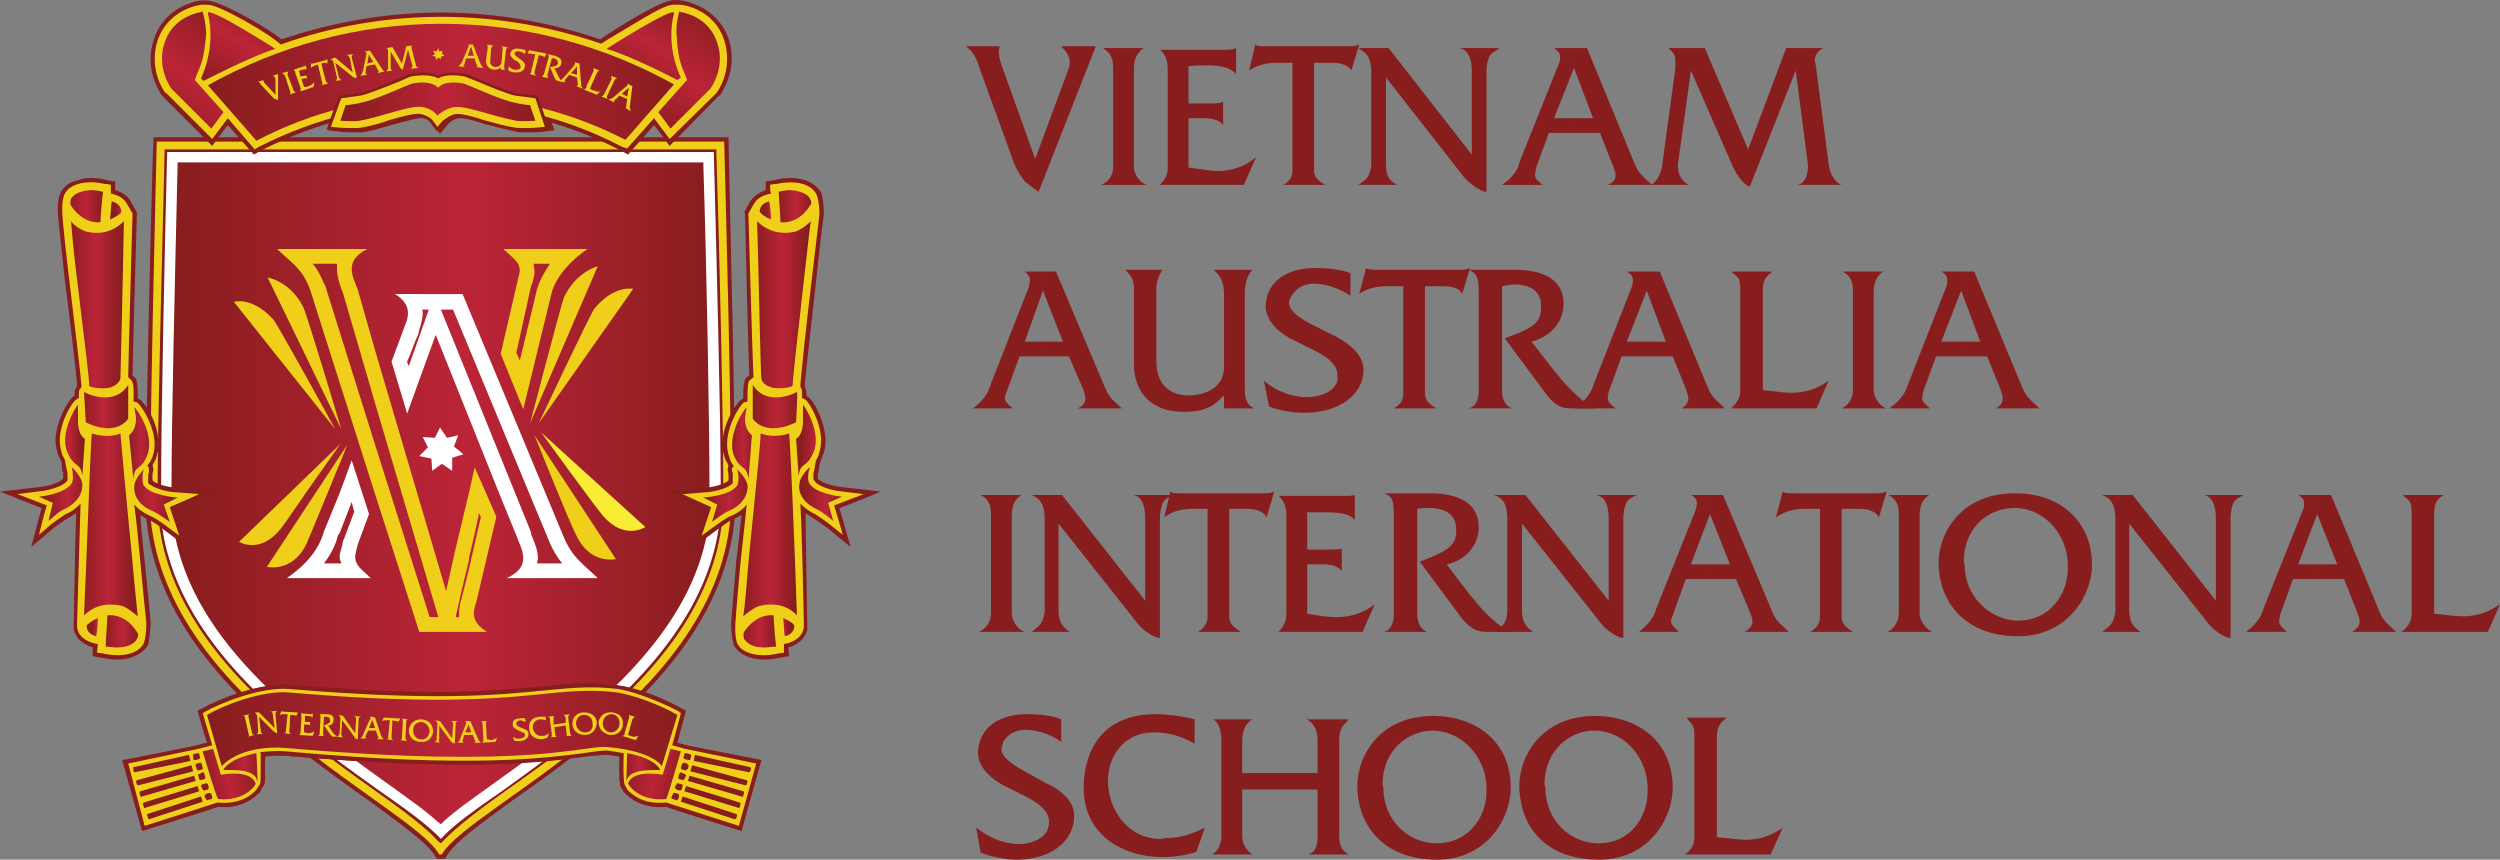 <?xml version="1.0" encoding="UTF-8"?> <svg xmlns="http://www.w3.org/2000/svg" xmlns:xlink="http://www.w3.org/1999/xlink" version="1.1" id="Layer_1" x="0px" y="0px" width="190.064px" height="65.358px" viewBox="0 0 190.064 65.358" xml:space="preserve"><rect x="0" y="0" width="190.064" height="65.358" fill="#808080" stroke="none"/> <g> <g> <path fill-rule="evenodd" clip-rule="evenodd" fill="#881D1E" d="M77.119,12.475l-2.701-7.439 c-0.197-0.661-0.461-1.122-0.987-1.518h2.567c0,0.134-0.064,0.266-0.064,0.396c0,0.266,0.064,0.595,0.197,0.989l2.568,7.178 l2.568-6.914c0.064-0.198,0.064-0.332,0.064-0.461c0-0.462-0.328-0.857-0.657-1.188h2.636l-4.348,11.065l-0.988-0.724 C77.645,13.464,77.383,13.068,77.119,12.475z"></path> <path fill-rule="evenodd" clip-rule="evenodd" fill="#881D1E" d="M84.627,5.167c0-0.658-0.132-1.119-0.789-1.515h3.093 c-0.46,0.395-0.724,0.723-0.724,1.578v7.511c0,0.458,0.461,1.185,0.988,1.316h-3.49c0.395-0.131,0.921-0.593,0.921-1.316V5.167z"></path> <path fill-rule="evenodd" clip-rule="evenodd" fill="#881D1E" d="M88.775,5.495c0-0.592,0-1.251-0.592-1.711h5.07 c0.197,0,0.461,0,0.723-0.131v1.975c-0.46-0.527-1.25-0.658-2.303-0.658c-0.396,0-0.855,0-1.318,0.066v2.832h1.516 c0.525,0,0.855,0,1.119-0.133v1.777c-0.264-0.394-0.855-0.525-1.449-0.525h-1.186v3.754c0.726,0.065,1.516,0.261,2.24,0.261 c0.921,0,1.975-0.261,2.896-1.053l-0.922,2.108h-6.387c0.461-0.46,0.592-0.858,0.592-1.316V5.495z"></path> <path fill-rule="evenodd" clip-rule="evenodd" fill="#881D1E" d="M98.26,4.772h-1.187c-0.923,0-1.646,0.264-2.107,0.593 l0.462-1.978c0.131,0.13,0.527,0.13,0.855,0.13h6.189c0.396,0,0.527,0,0.858-0.13l-0.593,1.978 c-0.132-0.33-0.726-0.593-1.384-0.593h-1.447v8.23c0,0.595,0.526,0.857,0.855,1.055h-3.227c0.461-0.198,0.725-0.593,0.725-1.055 V4.772z"></path> <path fill-rule="evenodd" clip-rule="evenodd" fill="#881D1E" d="M104.252,5.495c0-1.447-0.658-1.581-0.988-1.843h2.305 l6.323,8.099V5.365c0-0.99-0.329-1.582-0.923-1.713h3.029c-0.461,0.395-0.855,0.262-0.986,1.578v9.353 c-0.461,0-1.318-0.657-1.713-1.119l-5.928-7.573v6.584c0,0.855,0.197,1.252,0.856,1.582h-2.964c0.461-0.33,0.856-0.46,0.988-1.451 V5.495z"></path> <path fill-rule="evenodd" clip-rule="evenodd" fill="#881D1E" d="M119.662,3.652h0.989l3.687,8.954 c0.33,0.724,0.791,0.991,1.252,1.451h-3.358c0.461-0.198,0.593-0.46,0.593-0.727c0-0.262-0.132-0.524-0.199-0.724l-0.986-2.501 h-1.977V8.986h1.45l-1.45-3.82l0,0V3.652z M118.543,4.772c0.066-0.132,0.066-0.332,0.066-0.462c0-0.262-0.197-0.46-0.461-0.657 h1.514v1.515l-1.514,3.82h1.514v1.118h-1.911l-0.986,2.702c0,0.196-0.066,0.394-0.066,0.46c0,0.396,0.264,0.524,0.592,0.791 h-3.094c0.855-0.593,1.251-1.251,1.316-1.712L118.543,4.772z"></path> <path fill-rule="evenodd" clip-rule="evenodd" fill="#881D1E" d="M127.367,5.23c0-0.261,0-0.458,0-0.59 c0-0.526-0.131-0.592-0.525-0.987h2.766l3.292,7.704l2.898-7.704h2.831c-0.461,0.197-0.658,0.591-0.658,0.987 c0,0.066,0.066,0.195,0.066,0.263l0.988,7.572c0.064,0.593,0.395,1.384,0.988,1.582h-3.359c0.657-0.131,0.79-0.923,0.79-1.316 v-0.266l-0.923-7.11l-3.49,8.823c-0.461-0.131-0.988-0.858-1.316-1.582l-3.162-7.241l-0.986,7.11c0,0.725,0.131,1.122,0.79,1.582 h-2.833c0.593-0.33,0.857-1.251,0.857-1.582L127.367,5.23z"></path> <path fill-rule="evenodd" clip-rule="evenodd" fill="#881D1E" d="M79.291,20.642h0.988l3.756,8.891 c0.328,0.792,0.724,0.987,1.25,1.516h-3.359c0.463-0.198,0.594-0.529,0.594-0.724c0-0.265-0.131-0.595-0.197-0.792l-1.055-2.437 h-1.977v-1.121h1.516l-1.516-3.883V20.642z M78.238,21.763c0-0.2,0.066-0.398,0.066-0.462c0-0.33-0.264-0.525-0.395-0.659h1.381 v1.45l0,0l-1.381,3.883h1.381v1.121h-1.777l-0.988,2.699c-0.065,0.134-0.131,0.328-0.131,0.461c0,0.331,0.329,0.528,0.592,0.793 h-3.029c0.855-0.594,1.186-1.253,1.318-1.713L78.238,21.763z"></path> <path fill-rule="evenodd" clip-rule="evenodd" fill="#881D1E" d="M86.207,21.893c0-0.658-0.263-0.988-0.658-1.381h2.83 c-0.195,0.264-0.461,0.854-0.461,1.381v5.599c0,2.041,1.385,2.568,2.371,2.568c1.714,0,2.767-0.856,2.767-2.106v-5.6 c0-0.989-0.329-1.449-0.79-1.842h2.963c-0.46,0.46-0.592,1.119-0.592,1.842v7.179c0,0.792,0.132,1.251,0.725,1.516h-2.306v-0.989 c-0.46,0.394-0.921,1.25-3.028,1.25c-2.964,0-3.82-1.975-3.82-3.622V21.893z"></path> <path fill-rule="evenodd" clip-rule="evenodd" fill="#881D1E" d="M99.906,20.379h0.395c0.592,0,1.844,0.133,2.37,0.397v1.711 c-0.659-0.462-1.778-0.923-2.765-0.923c-0.66,0-1.318,0.264-1.713,0.923c-0.067,0.133-0.197,0.33-0.197,0.526 c0,0.659,0.922,1.252,1.844,1.712l1.712,0.857c0.725,0.393,2.108,1.248,2.108,2.501c0,2.04-1.976,3.296-4.48,3.296 c-0.853,0-1.775-0.135-2.699-0.465l-0.395-1.975c0.988,0.856,2.241,1.253,3.227,1.253c1.12,0,2.174-0.462,2.371-1.253 c0-0.129,0-0.328,0-0.395c0-0.722-0.526-1.249-1.646-1.844l-1.711-0.856c-0.858-0.393-1.979-1.248-2.109-2.438 C96.217,21.301,97.996,20.379,99.906,20.379z"></path> <path fill-rule="evenodd" clip-rule="evenodd" fill="#881D1E" d="M106.689,21.763h-1.251c-0.856,0-1.581,0.195-2.107,0.59 l0.526-1.975c0.132,0.133,0.526,0.133,0.856,0.133h6.189c0.396,0,0.527,0,0.857-0.133l-0.594,1.975 c-0.131-0.395-0.725-0.59-1.381-0.59h-1.451v8.166c0,0.59,0.46,0.854,0.857,1.119h-3.227c0.461-0.265,0.724-0.594,0.724-1.119 V21.763z"></path> <path fill-rule="evenodd" clip-rule="evenodd" fill="#881D1E" d="M112.418,22.091c0-1.316-0.33-1.316-0.725-1.58h3.491 c2.106,0,3.688,0.723,3.688,2.566c0,1.647-1.318,2.637-2.438,2.897c1.58,1.979,2.963,4.085,4.809,5.073h-1.713 c-0.658,0-1.186-0.068-1.91-0.989l-3.227-4.345c1.844-0.659,2.766-1.055,2.766-2.241v-0.263c0-0.987-0.725-1.58-2.041-1.58 c-0.266,0-0.594,0.066-0.922,0.133v7.898c0,0.663,0.197,1.122,0.722,1.386h-3.226c0.461-0.134,0.725-0.594,0.725-1.253V22.091z"></path> <path fill-rule="evenodd" clip-rule="evenodd" fill="#881D1E" d="M125.195,20.642h0.988l3.688,8.891 c0.329,0.792,0.791,0.987,1.251,1.516h-3.292c0.393-0.198,0.526-0.529,0.526-0.724c0-0.265-0.133-0.595-0.198-0.792l-0.989-2.437 h-1.974v-1.121h1.449l-1.449-3.883l0,0V20.642z M124.076,21.763c0.064-0.2,0.064-0.398,0.064-0.462 c0-0.33-0.197-0.525-0.461-0.659h1.516v1.45l-1.516,3.883h1.516v1.121h-1.91l-0.988,2.699c0,0.134-0.065,0.328-0.065,0.461 c0,0.331,0.263,0.528,0.593,0.793h-3.096c0.855-0.594,1.251-1.253,1.384-1.713L124.076,21.763z"></path> <path fill-rule="evenodd" clip-rule="evenodd" fill="#881D1E" d="M132.307,21.959c0-0.987-0.264-0.857-0.658-1.317h3.096 c-0.197,0.263-0.725,0.33-0.725,1.45v7.57c0.855,0.068,1.516,0.2,2.174,0.2c0.986,0,1.91-0.263,2.832-0.923l-0.922,2.109h-6.521 c0.593-0.462,0.725-0.989,0.725-1.386v-0.327V21.959z"></path> <path fill-rule="evenodd" clip-rule="evenodd" fill="#881D1E" d="M140.869,22.091c0-0.594-0.131-1.12-0.791-1.45h3.096 c-0.461,0.33-0.725,0.723-0.725,1.582v7.438c0,0.53,0.461,1.252,0.988,1.386h-3.424c0.328-0.134,0.855-0.594,0.855-1.386V22.091z"></path> <path fill-rule="evenodd" clip-rule="evenodd" fill="#881D1E" d="M149.102,20.642h0.986l3.689,8.891 c0.329,0.792,0.79,0.987,1.253,1.516h-3.295c0.396-0.198,0.527-0.529,0.527-0.724c0-0.265-0.131-0.595-0.198-0.792l-0.985-2.437 h-1.977v-1.121h1.447l-1.447-3.883V20.642z M147.98,21.763c0.066-0.2,0.066-0.398,0.066-0.462c0-0.33-0.197-0.525-0.462-0.659 h1.516v1.45l-1.516,3.883h1.516v1.121h-1.912l-0.986,2.699c0,0.134-0.066,0.328-0.066,0.461c0,0.331,0.33,0.528,0.592,0.793 h-3.094c0.855-0.594,1.25-1.253,1.382-1.713L147.98,21.763z"></path> <path fill-rule="evenodd" clip-rule="evenodd" fill="#881D1E" d="M75.34,39.082c0-0.593-0.131-1.122-0.789-1.45h3.094 c-0.459,0.328-0.723,0.724-0.723,1.58v7.443c0,0.526,0.461,1.251,0.988,1.382h-3.492c0.395-0.131,0.922-0.658,0.922-1.382V39.082z "></path> <path fill-rule="evenodd" clip-rule="evenodd" fill="#881D1E" d="M79.424,39.477c0-1.517-0.66-1.647-0.987-1.845h2.304 l6.323,8.035v-6.322c0-0.989-0.329-1.645-0.923-1.713h3.031c-0.463,0.328-0.857,0.198-0.988,1.58v9.286 c-0.461,0-1.318-0.591-1.713-1.118l-5.994-7.573v6.585c0,0.854,0.264,1.251,0.855,1.646h-2.896 c0.46-0.395,0.854-0.526,0.987-1.515V39.477z"></path> <path fill-rule="evenodd" clip-rule="evenodd" fill="#881D1E" d="M91.805,38.688H90.62c-0.923,0-1.648,0.261-2.108,0.657 l0.461-1.975c0.132,0.134,0.527,0.134,0.856,0.134h6.191c0.396,0,0.527,0,0.857-0.134l-0.593,1.975 c-0.133-0.396-0.725-0.657-1.383-0.657h-1.449v8.23c0,0.593,0.525,0.855,0.856,1.119h-3.227c0.46-0.264,0.724-0.658,0.724-1.119 V38.688z"></path> <path fill-rule="evenodd" clip-rule="evenodd" fill="#881D1E" d="M97.797,39.477c0-0.658,0-1.25-0.592-1.776h5.071 c0.263,0,0.461,0,0.724-0.068v1.911c-0.395-0.526-1.252-0.594-2.238-0.594c-0.461,0-0.922,0-1.383,0v2.832h1.514 c0.527,0,0.855,0,1.119-0.063v1.71c-0.264-0.396-0.854-0.526-1.448-0.526h-1.185v3.753c0.725,0.131,1.514,0.263,2.238,0.263 c0.988,0,1.977-0.263,2.898-0.987l-0.922,2.106h-6.389c0.461-0.526,0.592-0.856,0.592-1.382V39.477z"></path> <path fill-rule="evenodd" clip-rule="evenodd" fill="#881D1E" d="M105.965,39.082c0-1.381-0.329-1.381-0.725-1.578h3.49 c2.107,0,3.688,0.723,3.688,2.566c0,1.648-1.316,2.633-2.438,2.833c1.582,2.042,2.965,4.15,4.809,5.135h-1.713 c-0.658,0-1.185-0.131-1.91-0.985l-3.226-4.35c1.845-0.723,2.766-1.116,2.766-2.239v-0.26c0-0.991-0.726-1.582-2.042-1.582 c-0.263,0-0.592,0-0.922,0.066v7.967c0,0.59,0.198,1.118,0.725,1.382h-3.227c0.461-0.131,0.725-0.658,0.725-1.251V39.082z"></path> <path fill-rule="evenodd" clip-rule="evenodd" fill="#881D1E" d="M114.592,39.477c0-1.517-0.594-1.647-0.988-1.845h2.369 l6.324,8.035v-6.322c0-0.989-0.329-1.645-0.988-1.713h3.096c-0.461,0.328-0.855,0.198-0.988,1.58v9.286 c-0.461,0-1.316-0.591-1.711-1.118l-5.995-7.573v6.585c0,0.854,0.262,1.251,0.856,1.646h-2.963 c0.527-0.395,0.922-0.526,0.988-1.515V39.477z"></path> <path fill-rule="evenodd" clip-rule="evenodd" fill="#881D1E" d="M130.002,37.632h0.989l3.754,8.891 c0.33,0.791,0.725,0.989,1.252,1.515h-3.359c0.461-0.264,0.592-0.526,0.592-0.792c0-0.261-0.131-0.522-0.197-0.723l-1.053-2.499 h-1.977v-1.122h1.515l-1.515-3.821l0,0V37.632z M128.949,38.688c0-0.133,0.065-0.332,0.065-0.398c0-0.33-0.198-0.525-0.462-0.658 h1.449v1.45l-1.449,3.821h1.449v1.122h-1.843l-0.989,2.763c-0.065,0.132-0.13,0.33-0.13,0.395c0,0.396,0.328,0.525,0.592,0.856 h-3.029c0.857-0.658,1.186-1.251,1.318-1.777L128.949,38.688z"></path> <path fill-rule="evenodd" clip-rule="evenodd" fill="#881D1E" d="M138.366,38.688h-1.251c-0.856,0-1.58,0.261-2.107,0.657 l0.527-1.975c0.131,0.134,0.461,0.134,0.854,0.134h6.191c0.33,0,0.463,0,0.857-0.134l-0.594,1.975 c-0.131-0.396-0.789-0.657-1.382-0.657h-1.448v8.23c0,0.593,0.459,0.855,0.855,1.119h-3.229c0.463-0.264,0.726-0.658,0.726-1.119 V38.688z"></path> <path fill-rule="evenodd" clip-rule="evenodd" fill="#881D1E" d="M144.359,39.082c0-0.593-0.132-1.122-0.79-1.45h3.095 c-0.461,0.328-0.725,0.724-0.725,1.58v7.443c0,0.526,0.527,1.251,0.988,1.382h-3.424c0.328-0.131,0.855-0.658,0.855-1.382V39.082z "></path> <path fill-rule="evenodd" clip-rule="evenodd" fill="#881D1E" d="M153.25,37.504c3.227,0,5.73,1.973,5.795,5.331 c0.066,2.307-1.779,5.533-5.598,5.533c-0.066,0-0.132,0-0.197,0v-1.186c0.065,0,0.132,0,0.197,0c2.304,0,3.756-1.908,3.756-3.952 v-0.327c0-2.041-1.582-4.214-3.953-4.281V37.504z M153.184,37.504h0.066v1.118c-0.066,0-0.131,0-0.131,0 c-1.846,0-3.82,1.382-3.82,4.081c0,0.069,0.064,0.2,0.064,0.2c0,2.436,1.846,4.15,3.887,4.279v1.186 c-3.689-0.064-5.73-2.371-5.861-5.334C147.258,40.862,148.838,37.504,153.184,37.504z"></path> <path fill-rule="evenodd" clip-rule="evenodd" fill="#881D1E" d="M160.822,39.477c0-1.517-0.658-1.647-0.987-1.845h2.305 l6.322,8.035v-6.322c0-0.989-0.33-1.645-0.922-1.713h3.029c-0.461,0.328-0.856,0.198-0.988,1.58v9.286 c-0.461,0-1.316-0.591-1.712-1.118l-5.994-7.573v6.585c0,0.854,0.264,1.251,0.858,1.646h-2.899 c0.462-0.395,0.856-0.526,0.987-1.515V39.477z"></path> <path fill-rule="evenodd" clip-rule="evenodd" fill="#881D1E" d="M176.168,37.632h1.053l3.689,8.891 c0.328,0.791,0.725,0.989,1.252,1.515h-3.359c0.461-0.264,0.592-0.526,0.592-0.792c0-0.261-0.131-0.522-0.197-0.723l-0.988-2.499 h-2.041v-1.122h1.516l-1.516-3.821V37.632z M175.113,38.688c0.066-0.133,0.066-0.332,0.066-0.398c0-0.33-0.197-0.525-0.46-0.658 h1.448v1.45l0,0l-1.448,3.821h1.448v1.122h-1.844l-0.989,2.763c0,0.132-0.064,0.33-0.064,0.395c0,0.396,0.264,0.525,0.592,0.856 h-3.096c0.857-0.658,1.186-1.251,1.318-1.777L175.113,38.688z"></path> <path fill-rule="evenodd" clip-rule="evenodd" fill="#881D1E" d="M183.347,38.949c0-0.989-0.263-0.854-0.659-1.317h3.096 c-0.264,0.198-0.725,0.328-0.725,1.45v7.574c0.791,0.068,1.516,0.198,2.174,0.198c0.988,0,1.908-0.263,2.831-0.922l-0.923,2.106 h-6.584c0.658-0.46,0.79-0.985,0.79-1.382v-0.395V38.949z"></path> <path fill-rule="evenodd" clip-rule="evenodd" fill="#881D1E" d="M77.975,54.296h0.396c0.593,0,1.844,0.133,2.305,0.393v1.714 c-0.593-0.46-1.712-0.922-2.7-0.922c-0.658,0-1.316,0.266-1.712,0.922c0,0.198-0.132,0.328-0.132,0.529 c0,0.655,0.922,1.249,1.779,1.71l1.646,0.922c0.79,0.329,2.108,1.187,2.108,2.434c0,2.111-1.977,3.36-4.348,3.36 c-0.856,0-1.844-0.196-2.766-0.528l-0.33-1.907c0.988,0.79,2.174,1.25,3.227,1.25c1.054,0,2.108-0.526,2.24-1.25 c0.064-0.199,0.064-0.33,0.064-0.459c0-0.659-0.525-1.256-1.644-1.844l-1.713-0.858c-0.79-0.394-1.977-1.251-2.042-2.437 C74.353,55.217,76.131,54.296,77.975,54.296z"></path> <path fill-rule="evenodd" clip-rule="evenodd" fill="#881D1E" d="M87.854,54.296c0.855,0,1.975,0.133,2.965,0.393v1.845 c-1.254-0.724-2.307-0.856-3.096-0.856c-2.307,0-3.49,1.844-3.49,3.69c0,2.106,1.447,4.411,4.016,4.411 c0.131,0,0.264-0.066,0.33-0.066c1.25,0,2.042-0.329,3.029-0.79l-0.658,1.843c-0.791,0.264-1.713,0.396-2.57,0.396 c-2.896,0-5.859-1.58-5.99-5.005C82.322,57.454,83.506,54.296,87.854,54.296z"></path> <path fill-rule="evenodd" clip-rule="evenodd" fill="#881D1E" d="M92.859,56.533c0-0.59,0-1.381-0.594-1.845h2.963 c-0.525,0.266-0.791,0.858-0.791,1.714v2.373h5.73v-2.503c0-0.595-0.197-1.318-0.855-1.584h3.227 c-0.263,0.395-0.724,0.463-0.724,1.584v7.243c0,0.724,0.132,1.118,0.724,1.448h-3.094c0.658-0.198,0.723-0.854,0.723-1.318v-3.622 h-5.73v3.491c0,0.594,0.266,1.118,0.791,1.448h-3.094c0.461-0.198,0.725-0.854,0.725-1.448V56.533z"></path> <path fill-rule="evenodd" clip-rule="evenodd" fill="#881D1E" d="M109.06,54.428c3.228,0.063,5.729,1.974,5.794,5.333 c0.066,2.371-1.777,5.597-5.598,5.597c-0.064,0-0.131,0-0.196,0v-1.248c0.065,0,0.132,0,0.196,0c2.307,0,3.756-1.911,3.756-3.952 v-0.264c0-2.043-1.582-4.216-3.952-4.346V54.428z M108.994,54.428h0.066v1.118c-0.066,0-0.132,0-0.132,0 c-1.844,0-3.818,1.448-3.818,4.084c0,0.066,0.064,0.197,0.064,0.262c0,2.437,1.844,4.15,3.886,4.216v1.248 c-3.688-0.068-5.729-2.369-5.862-5.333C103.066,57.787,104.648,54.428,108.994,54.428z"></path> <path fill-rule="evenodd" clip-rule="evenodd" fill="#881D1E" d="M121.375,54.428c3.227,0.063,5.729,1.974,5.794,5.333 c0.067,2.371-1.777,5.597-5.596,5.597c-0.066,0-0.132,0-0.198,0v-1.248c0.066,0,0.132,0,0.198,0c2.303,0,3.687-1.911,3.687-3.952 v-0.264c0-2.043-1.514-4.216-3.885-4.346V54.428z M121.309,54.428h0.066v1.118c-0.066,0-0.131,0-0.197,0 c-1.779,0-3.755,1.448-3.755,4.084c0,0.066,0.066,0.197,0.066,0.262c0,2.437,1.845,4.15,3.886,4.216v1.248 c-3.754-0.068-5.73-2.369-5.861-5.333C115.382,57.787,116.963,54.428,121.309,54.428z"></path> <path fill-rule="evenodd" clip-rule="evenodd" fill="#881D1E" d="M128.816,55.943c0-0.989-0.264-0.86-0.593-1.385h3.03 c-0.198,0.264-0.725,0.396-0.725,1.515v7.573c0.855,0.066,1.58,0.199,2.174,0.199c0.988,0,1.91-0.263,2.832-0.922l-0.922,2.041 h-6.521c0.658-0.46,0.725-0.921,0.725-1.318v-0.395V55.943z"></path> </g> <g> <path fill-rule="evenodd" clip-rule="evenodd" fill="#881D1E" d="M31.414,5.495L31.414,5.495 c-0.197,0.064-0.396,0.132-1.055,0.396c-0.724,0.33-2.105,0.989-2.766,1.054c-0.131,0.064-0.461,0.064-1.514,0.197h-0.133 l-0.264,0.526l-0.725,2.241l1.055,0.129c0.131,0,1.119,0.066,1.711,0c0.726-0.129,1.516-0.395,2.24-0.592 c0.791-0.199,1.844-0.527,2.174-0.46c0.46,0.066,0.658,0.327,0.658,0.327l0.395,0.528l0.264,0.331l0.658-0.792 c0.133-0.133,0.527-0.394,0.857-0.394c0.395,0,1.186,0.195,1.91,0.46c0.789,0.197,1.58,0.395,2.436,0.592 c0.594,0.066,1.516,0,1.713,0l1.119-0.129L41.16,7.142l-1.712-0.197c-0.593-0.065-2.042-0.725-2.766-1.054 c-0.593-0.264-0.856-0.332-0.989-0.396c-0.855-0.195-1.58-0.13-2.173,0.132C32.928,5.365,32.27,5.299,31.414,5.495z"></path> <path fill-rule="evenodd" clip-rule="evenodd" fill="#881D1E" d="M55.057,10.434h-43.4v0.33 c-0.065,1.054-0.725,26.21-0.527,28.713c0.988,10.079,10.604,16.926,16.926,21.403c2.502,1.844,4.479,3.229,5.072,4.282 l0.065,0.128h0.594l0.131-0.128c0.527-1.053,2.502-2.438,5.006-4.282c6.389-4.478,15.938-11.325,16.925-21.403 c0.198-2.503-0.46-27.66-0.46-28.713v-0.33H55.057z"></path> <path fill-rule="evenodd" clip-rule="evenodd" fill="#F0CF1B" d="M55.057,10.763H11.919c0,0-0.658,26.21-0.46,28.713 c1.383,13.961,19.955,21.865,21.93,25.487h0.199c2.041-3.622,20.613-11.526,21.93-25.487 C55.781,36.974,55.057,10.763,55.057,10.763z"></path> <path fill-rule="evenodd" clip-rule="evenodd" fill="#881D1E" d="M54.266,11.356H12.512v0.2 c-0.197,8.561-0.525,20.414-0.525,25.484c0,1.251,0.065,2.043,0.065,2.372c0.922,9.615,10.339,16.334,16.53,20.746 c2.041,1.447,3.82,2.766,4.742,3.82l0.196,0.132l0.132-0.132c0.988-1.054,2.7-2.373,4.742-3.82 c6.256-4.411,15.608-11.13,16.531-20.746c0.064-0.33,0.064-1.122,0.064-2.372c0-5.07-0.263-16.923-0.527-25.484v-0.2H54.266z"></path> <path fill-rule="evenodd" clip-rule="evenodd" fill="#FFFFFF" d="M12.71,11.555c-0.199,7.573-0.46,20.15-0.46,25.484 c0,1.188,0,1.978,0,2.372c0.922,9.482,10.273,16.203,16.464,20.613c2.173,1.514,3.819,2.7,4.807,3.754 c0.923-1.055,2.636-2.241,4.809-3.754c6.124-4.41,15.476-11.13,16.398-20.613c0-0.395,0.066-1.185,0.066-2.372 c0-5.333-0.33-17.911-0.527-25.484C52.817,11.555,14.225,11.555,12.71,11.555z"></path> <linearGradient id="SVGID_2_" gradientUnits="userSpaceOnUse" x1="13.354" y1="37.502" x2="54.252" y2="37.502"> <stop offset="0" style="stop-color:#881D1E"></stop> <stop offset="0" style="stop-color:#881D1E"></stop> <stop offset="0.54" style="stop-color:#BC2438"></stop> <stop offset="1" style="stop-color:#881D1E"></stop> </linearGradient> <path fill-rule="evenodd" clip-rule="evenodd" fill="url(#SVGID_2_)" d="M53.147,12.345H13.5v0.327 c-0.197,8.233-0.461,19.561-0.461,24.433l0.066,2.176c0.856,9.217,10.01,15.739,16.069,20.087 c1.909,1.383,3.161,2.237,4.083,3.096l0.263,0.196l0.198-0.196c0.922-0.859,2.173-1.713,4.084-3.096 c6.059-4.348,15.212-10.87,16.135-20.087v-2.176c0-4.872-0.199-16.199-0.461-24.433v-0.327H53.147z"></path> <polygon fill-rule="evenodd" clip-rule="evenodd" fill="#FFFFFF" points="33.061,33.287 33.455,32.498 33.982,33.287 34.838,33.088 34.51,33.945 35.233,34.538 34.377,34.804 34.377,35.79 33.588,35.263 32.863,35.79 32.797,34.867 31.875,34.672 32.533,34.012 32.139,33.223 "></polygon> <path fill-rule="evenodd" clip-rule="evenodd" fill="#FFFFFF" d="M27.002,42.309c0-0.199,0.131-0.591,0.198-0.922l0.856-2.306 l-1.316-4.084l-0.922,2.506v3.029l0.922-2.371c0.066,0.261,0.131,0.589,0.197,0.723c-0.197,0.526-0.791,2.106-0.791,2.106 l-0.064,0.13l-0.066,0.332c-0.066,0.327-0.197,0.594-0.197,0.855c0,0.197,0.064,0.33,0.131,0.525h-0.131v1.119h2.369 C27.594,43.365,27.002,43.033,27.002,42.309z M25.816,37.504l-1.186,2.894c-0.264,0.99-0.988,2.305-2.832,3.556h4.018v-1.119 h-1.186c0.592-0.787,0.922-1.514,1.053-2.105l0.133-0.197V37.504z"></path> <path fill-rule="evenodd" clip-rule="evenodd" fill="#FFFFFF" d="M38.525,43.954h6.916c-0.988-0.986-1.91-1.514-2.568-3.092 l-4.742-11.393v2.962l3.689,8.89c0.262,0.593,0.592,1.119,0.921,1.514c-0.921,0-1.054,0-1.909,0c0-0.132,0.065-0.262,0.065-0.395 c0-0.593-0.262-1.185-0.395-1.514l-0.13-0.329v-0.134l-2.24-5.53v3.026l1.186,2.902c0.132,0.394,0.461,0.985,0.461,1.578 C39.777,42.967,39.515,43.495,38.525,43.954z M38.131,29.469l-2.963-7.115h-3.359v3.03l0.066-0.328l0,0 c0.132-0.331,0.264-0.923,0.264-1.251c0-0.133,0-0.2-0.066-0.267c0.263,0,0.263,0,0.526,0l-0.79,2.241v3.294l1.318-3.621 l5.004,12.509v-3.026l-4.61-11.396c0.396,0,0.659,0,0.923,0l3.688,8.893V29.469z M31.809,22.354h-1.777 c0.525,0.331,0.986,0.789,0.986,1.451c0,0.193-0.065,0.591-0.196,0.855l-1.055,2.832l1.187,3.951l0.856-2.37v-3.294l-0.725,2.043 c-0.066-0.07-0.131-0.264-0.131-0.331c0.197-0.396,0.593-1.583,0.856-2.108V22.354z"></path> <path fill-rule="evenodd" clip-rule="evenodd" fill="#F0CF1B" d="M36.023,46.655c0-0.197,0.066-0.591,0.197-0.921l1.516-6.454 l-1.646-3.754l-0.461,2.039v5.137l0.064-0.459c0,0,0.396-1.582,0.725-3.227c0.066,0.131,0.133,0.264,0.133,0.328l-0.922,4.02 v4.673h1.383C36.484,47.707,36.023,47.246,36.023,46.655z M35.629,37.566l-1.053,4.415l-0.66,2.965l-5.4-18.309v4.018 l4.809,16.265c-0.264,0-0.461,0-0.66,0l-4.148-13.106v3.753l3.359,10.472h3.754v-4.673l-0.527,2.106c0-0.065,0-0.065,0-0.065 v0.065l0,0c-0.131,0.328-0.197,0.79-0.197,1.184c0,0.068,0,0.131,0,0.263c-0.132,0-0.132,0-0.264,0 c0.132-0.658,0.725-3.228,0.988-4.216V37.566z M28.516,26.636l-1.316-4.612c-0.132-0.394-0.461-0.986-0.461-1.578 c0-0.53,0.263-1.055,1.186-1.515h-6.85c0.986,0.985,1.91,1.447,2.502,3.093l4.939,15.542v-3.753l-3.82-12.182l-0.065-0.067 c-0.264-0.659-0.527-1.118-0.856-1.515c0.921,0,1.054,0,1.845,0c0,0.133,0,0.264,0,0.397c0,0.592,0.197,1.118,0.328,1.513 l0.133,0.331l2.435,8.365V26.636z"></path> <path fill-rule="evenodd" clip-rule="evenodd" fill="#F0CF1B" d="M40.568,27.885l1.317-5.398c0.197-0.989,0.988-2.305,2.766-3.555 h-4.082v1.118h1.252c-0.594,0.856-0.924,1.582-1.055,2.174l-0.197,0.854V27.885L40.568,27.885z M40.568,21.102v-1.053 c0,0.197,0.067,0.33,0.067,0.528C40.635,20.776,40.635,20.905,40.568,21.102z M38.264,18.931c0.592,0.59,1.251,0.919,1.251,1.646 c0,0.199-0.132,0.594-0.198,0.921l-1.251,5.398l1.712,4.217l0.791-3.228v-4.807l-1.054,4.347 c-0.066-0.198-0.198-0.529-0.265-0.595c0.265-1.184,1.121-5.066,1.121-5.066l0.13-0.331c0-0.132,0.067-0.198,0.067-0.331v-1.053 l0,0l0,0v-1.118H38.264z"></path> <path fill-rule="evenodd" clip-rule="evenodd" fill="#F0CF1B" d="M40.305,32.167c0,0,2.371-9.089,2.568-9.547 c0.921-1.978,2.568-2.374,2.568-2.374L40.305,32.167z"></path> <path fill-rule="evenodd" clip-rule="evenodd" fill="#F0CF1B" d="M40.963,32.167c0,0,3.885-8.233,4.215-8.693 c1.516-1.843,2.963-1.515,2.963-1.515L40.963,32.167z"></path> <path fill-rule="evenodd" clip-rule="evenodd" fill="#F0CF1B" d="M40.635,33.088c0,0,2.633,6.587,3.16,7.574 c1.053,2.306,3.03,1.845,3.03,1.845L40.635,33.088z"></path> <path fill-rule="evenodd" clip-rule="evenodd" fill="#F9EC34" d="M41.16,32.891c0,0,3.952,5.465,4.678,6.321 c1.645,1.91,3.226,0.858,3.226,0.858L41.16,32.891z"></path> <path fill-rule="evenodd" clip-rule="evenodd" fill="#F0CF1B" d="M25.947,32.628c0,0-2.635-8.824-2.896-9.286 c-0.99-1.977-2.701-2.24-2.701-2.24L25.947,32.628z"></path> <path fill-rule="evenodd" clip-rule="evenodd" fill="#F0CF1B" d="M25.486,32.628c0,0-4.347-7.903-4.676-8.298 c-1.646-1.843-3.029-1.381-3.029-1.381L25.486,32.628z"></path> <path fill-rule="evenodd" clip-rule="evenodd" fill="#F0CF1B" d="M26.408,33.812c0,0-2.634,6.455-3.096,7.509 c-1.053,2.24-3.027,1.779-3.027,1.779L26.408,33.812z"></path> <path fill-rule="evenodd" clip-rule="evenodd" fill="#F0CF1B" d="M25.881,33.746c-4.082,5.731-3.82,5.535-4.543,6.458 c-1.58,1.976-3.162,0.988-3.162,0.988L25.881,33.746z"></path> <path fill-rule="evenodd" clip-rule="evenodd" fill="#881D1E" d="M41.096,52.188L41.096,52.188 c-3.426,0.329-8.102,0.79-19.035-0.131c-2.238-0.201-5.531,1.119-6.65,1.778l-0.396,0.197c0,0,0.529,1.911,0.727,2.438 c-0.33,0.064-0.727,0.194-0.727,0.194L9.68,57.719l-0.395,0.067l1.516,5.397c0,0,5.664-1.776,5.795-1.842 c1.91,0.196,2.898-0.855,3.162-1.119c0.131-0.265,0.197-0.396,0.263-0.462l0,0c0.132-0.13,0.132-0.263,0.132-0.79 c0-0.266,0-0.791,0-1.45c0.461-0.067,0.987-0.067,1.515-0.067c14.423,1.252,20.021,0.466,22.786,0.067 c0.791-0.067,1.316-0.131,1.713-0.131c0,0,0.527,0.064,0.922,0.131c0,0.329,0,0.659,0,0.925c0,1.052,0.066,1.251,0.066,1.315 l0.264,0.462c0.262,0.263,1.25,1.314,3.226,1.119c0.065,0.065,5.729,1.842,5.729,1.842l1.516-5.397l-5.73-1.124 c0,0-0.395-0.13-0.658-0.194c0.133-0.526,0.658-2.438,0.658-2.438l-0.395-0.197c-1.252-0.724-3.359-1.579-4.742-1.713 C44.848,51.793,43.268,51.99,41.096,52.188z"></path> <path fill-rule="evenodd" clip-rule="evenodd" fill="#881D1E" d="M41.096,52.256L41.096,52.256 c-3.426,0.326-8.102,0.787-19.035-0.134c-2.238-0.266-5.465,1.119-6.584,1.777l-0.395,0.201c0,0,0.592,1.973,0.724,2.37 c-0.329,0.064-0.792,0.194-0.792,0.194L9.68,57.787H9.418l1.383,5.335c0,0,5.664-1.78,5.795-1.844 c1.91,0.196,2.898-0.792,3.096-1.121c0.131-0.064,0.197-0.133,0.197-0.264c0.066,0,0.197-0.262,0.197-0.921 c0-0.33,0-0.855,0-1.518c0.528-0.064,1.054-0.064,1.582,0c14.423,1.252,20.021,0.396,22.786,0.067 c0.791-0.131,1.316-0.197,1.713-0.197c0,0,0.593,0.129,0.988,0.129c-0.066,0.663-0.066,1.188-0.066,1.518 c0,0.659,0.197,0.856,0.197,0.921c0.066,0.066,0.133,0.2,0.197,0.264c0.264,0.329,1.186,1.317,3.162,1.121 c0.065,0.064,5.729,1.844,5.729,1.844l1.449-5.335l-5.664-1.124c0,0-0.461-0.13-0.725-0.194c0.066-0.396,0.66-2.37,0.66-2.37 l-0.33-0.201c-1.252-0.723-3.424-1.58-4.742-1.777C44.848,51.856,43.268,51.99,41.096,52.256z"></path> <path fill-rule="evenodd" clip-rule="evenodd" fill="#F0CF1B" d="M52.094,56.931l-0.989-0.269l0.659-2.435l-0.131-0.129 c-1.252-0.662-3.36-1.517-4.611-1.714c-2.174-0.263-3.754-0.066-5.861,0.132c-3.424,0.329-8.166,0.791-19.164-0.132 c-2.174-0.197-5.334,1.119-6.389,1.714l-0.197,0.129l0.725,2.435l-1.053,0.269l-5.336,1.116l1.252,4.742l5.531-1.777 c1.844,0.194,2.768-0.726,2.965-0.989c0.131-0.197,0.264-0.394,0.264-0.394c0.064-0.198,0.064-0.263,0.064-2.37l-0.064-0.068 c0.592-0.07,1.184-0.131,1.975-0.07c14.357,1.323,19.955,0.464,22.655,0.138c0.856-0.138,1.382-0.199,1.778-0.199 c0.46,0.061,0.855,0.131,1.252,0.199l0,0c-0.066,2.106,0.064,2.37,0.064,2.37c0,0.066,0.133,0.197,0.197,0.394 c0.264,0.263,1.121,1.183,2.965,0.989l5.531,1.777l1.318-4.742L52.094,56.931z"></path> <linearGradient id="SVGID_4_" gradientUnits="userSpaceOnUse" x1="17.045" y1="58.57" x2="19.888" y2="58.321"> <stop offset="0" style="stop-color:#881D1E"></stop> <stop offset="0" style="stop-color:#881D1E"></stop> <stop offset="0.54" style="stop-color:#BC2438"></stop> <stop offset="1" style="stop-color:#881D1E"></stop> </linearGradient> <path fill-rule="evenodd" clip-rule="evenodd" fill="url(#SVGID_4_)" d="M16.991,58.51c0.065,0.132,2.436-0.264,2.568,0.923 c0.065,0.198-0.066-2.172-0.066-2.172C17.387,57.654,16.991,58.51,16.991,58.51z"></path> <linearGradient id="SVGID_5_" gradientUnits="userSpaceOnUse" x1="19.787" y1="58.422" x2="15.224" y2="59.064"> <stop offset="0" style="stop-color:#881D1E"></stop> <stop offset="0" style="stop-color:#881D1E"></stop> <stop offset="0.54" style="stop-color:#BC2438"></stop> <stop offset="1" style="stop-color:#881D1E"></stop> </linearGradient> <path fill-rule="evenodd" clip-rule="evenodd" fill="url(#SVGID_5_)" d="M16.793,58.905l-0.592-1.974l-0.791,0.191 c0,0,1.055,3.628,1.186,3.628c2.041,0.198,2.898-1.12,2.832-1.187C19.033,58.446,16.793,58.905,16.793,58.905z"></path> <path fill-rule="evenodd" clip-rule="evenodd" fill="#881D1E" d="M14.884,57.787l0.198-0.067c0.064,0,0.131-0.066,0.131-0.133 l-0.066-0.262c0-0.063-0.064-0.063-0.133-0.063l-0.262,0.063c-0.066,0-0.131,0.065-0.066,0.129v0.266 C14.752,57.787,14.818,57.787,14.884,57.787z"></path> <path fill-rule="evenodd" clip-rule="evenodd" fill="#881D1E" d="M14.357,57.39l-4.15,0.921c-0.066,0-0.131,0.068-0.066,0.135 v0.196c0.066,0.064,0.066,0.064,0.133,0.064l4.215-0.856L14.357,57.39z"></path> <path fill-rule="evenodd" clip-rule="evenodd" fill="#881D1E" d="M14.949,58.048c-0.065,0.069-0.131,0.133-0.065,0.198l0.065,0.2 c0,0.064,0.064,0.129,0.133,0.129l0.262-0.065c0.066,0,0.066-0.064,0.066-0.131l-0.066-0.262c0-0.069-0.064-0.133-0.131-0.133 L14.949,58.048z"></path> <path fill-rule="evenodd" clip-rule="evenodd" fill="#881D1E" d="M14.555,58.18l-4.084,1.121c-0.065,0-0.131,0.066-0.131,0.132 l0.065,0.198c0.065,0.066,0.065,0.066,0.132,0.066l4.148-1.055L14.555,58.18z"></path> <path fill-rule="evenodd" clip-rule="evenodd" fill="#881D1E" d="M15.147,58.84c-0.064,0-0.133,0.065-0.064,0.131l0.064,0.263 c0,0.066,0.066,0.066,0.133,0.066l0.264-0.066c0.064-0.066,0.064-0.131,0.064-0.131l-0.064-0.263c0-0.064-0.066-0.134-0.133-0.134 L15.147,58.84z"></path> <path fill-rule="evenodd" clip-rule="evenodd" fill="#881D1E" d="M14.752,58.971l-4.083,1.186c-0.065,0-0.065,0.066-0.065,0.13 l0.065,0.2c0,0.067,0.066,0.133,0.133,0.067l4.083-1.186L14.752,58.971z"></path> <path fill-rule="evenodd" clip-rule="evenodd" fill="#881D1E" d="M15.871,59.827l-0.065-0.197 c-0.065-0.067-0.132-0.133-0.198-0.067l-0.197,0.067c-0.066,0-0.131,0.066-0.131,0.13l0.131,0.263 c0,0.069,0.066,0.069,0.133,0.069l0.263-0.069C15.871,59.959,15.871,59.893,15.871,59.827z"></path> <path fill-rule="evenodd" clip-rule="evenodd" fill="#881D1E" d="M15.014,59.761l-4.082,1.252 c-0.065,0.065-0.065,0.065-0.065,0.13l0.065,0.199c0,0.065,0.066,0.132,0.131,0.065l4.084-1.25L15.014,59.761z"></path> <path fill-rule="evenodd" clip-rule="evenodd" fill="#881D1E" d="M15.871,60.287l-0.197,0.067 c-0.066,0.065-0.131,0.133-0.131,0.199l0.131,0.198c0,0.063,0.066,0.129,0.132,0.063l0.263-0.063c0.066,0,0.066-0.067,0.066-0.131 l-0.066-0.266C16.004,60.287,15.938,60.287,15.871,60.287z"></path> <path fill-rule="evenodd" clip-rule="evenodd" fill="#881D1E" d="M11.262,61.867c-0.066,0-0.133,0.066-0.066,0.13l0.066,0.201 c0,0.065,0.066,0.131,0.131,0.065l4.018-1.314l-0.131-0.396L11.262,61.867z"></path> <linearGradient id="SVGID_6_" gradientUnits="userSpaceOnUse" x1="16.099" y1="55.383" x2="51.859" y2="55.383"> <stop offset="0" style="stop-color:#881D1E"></stop> <stop offset="0" style="stop-color:#881D1E"></stop> <stop offset="0.54" style="stop-color:#BC2438"></stop> <stop offset="1" style="stop-color:#881D1E"></stop> </linearGradient> <path fill-rule="evenodd" clip-rule="evenodd" fill="url(#SVGID_6_)" d="M50.314,58.246L51.5,54.36 c-1.186-0.723-3.293-1.514-4.545-1.711c-5.598-0.658-7.178,1.514-24.959,0c-2.041-0.197-5.07,0.988-6.256,1.711l1.119,3.886 c0,0,1.316-1.645,4.873-1.381c18.902,1.646,22.655-0.264,24.499-0.066C49.721,57.123,50.314,58.246,50.314,58.246z"></path> <linearGradient id="SVGID_7_" gradientUnits="userSpaceOnUse" x1="47.198" y1="58.353" x2="49.805" y2="58.353"> <stop offset="0" style="stop-color:#881D1E"></stop> <stop offset="0" style="stop-color:#881D1E"></stop> <stop offset="0.54" style="stop-color:#BC2438"></stop> <stop offset="1" style="stop-color:#881D1E"></stop> </linearGradient> <path fill-rule="evenodd" clip-rule="evenodd" fill="url(#SVGID_7_)" d="M50.184,58.51c0,0-0.33-0.856-2.504-1.249 c0,0-0.064,2.37-0.064,2.172C47.812,58.246,50.184,58.642,50.184,58.51z"></path> <linearGradient id="SVGID_8_" gradientUnits="userSpaceOnUse" x1="47.233" y1="58.068" x2="52.023" y2="59.262"> <stop offset="0" style="stop-color:#881D1E"></stop> <stop offset="0" style="stop-color:#881D1E"></stop> <stop offset="0.54" style="stop-color:#BC2438"></stop> <stop offset="1" style="stop-color:#881D1E"></stop> </linearGradient> <path fill-rule="evenodd" clip-rule="evenodd" fill="url(#SVGID_8_)" d="M50.973,56.931l-0.592,1.974c0,0-2.24-0.459-2.635,0.659 c0,0.067,0.791,1.385,2.898,1.187c0.065,0,1.119-3.628,1.119-3.628L50.973,56.931z"></path> <path fill-rule="evenodd" clip-rule="evenodd" fill="#881D1E" d="M52.094,57.719l0.263,0.067c0.065,0,0.132,0,0.132-0.067 l0.066-0.266c0-0.064-0.066-0.129-0.133-0.129l-0.264-0.063c-0.064,0-0.131,0-0.131,0.063l-0.067,0.262 C51.96,57.654,52.027,57.719,52.094,57.719z"></path> <path fill-rule="evenodd" clip-rule="evenodd" fill="#881D1E" d="M56.967,58.311l-4.149-0.921l-0.066,0.46l4.149,0.856 c0.066,0,0.132,0,0.132-0.064l0.066-0.196C57.099,58.379,57.032,58.311,56.967,58.311z"></path> <path fill-rule="evenodd" clip-rule="evenodd" fill="#881D1E" d="M51.896,58.51l0.198,0.065c0.064,0,0.131-0.065,0.197-0.129 l0.065-0.2c0-0.065-0.065-0.129-0.132-0.198l-0.197-0.064c-0.067,0-0.132,0.064-0.197,0.133l-0.066,0.262 C51.764,58.446,51.83,58.51,51.896,58.51z"></path> <path fill-rule="evenodd" clip-rule="evenodd" fill="#881D1E" d="M56.703,59.301l-4.084-1.121l-0.131,0.461l4.148,1.055 c0.066,0,0.133,0,0.133-0.066l0.065-0.198C56.834,59.367,56.77,59.301,56.703,59.301z"></path> <path fill-rule="evenodd" clip-rule="evenodd" fill="#881D1E" d="M52.027,58.84l-0.264-0.134c0,0-0.066,0.07-0.131,0.134 l-0.066,0.263c0,0,0,0.065,0.066,0.131l0.263,0.066c0.065,0,0.132,0,0.132-0.066l0.131-0.263 C52.158,58.905,52.094,58.84,52.027,58.84z"></path> <path fill-rule="evenodd" clip-rule="evenodd" fill="#881D1E" d="M56.506,60.157l-4.084-1.186l-0.131,0.396l4.082,1.186 c0.066,0.066,0.133,0,0.133-0.067l0.064-0.2C56.57,60.223,56.57,60.157,56.506,60.157z"></path> <path fill-rule="evenodd" clip-rule="evenodd" fill="#881D1E" d="M51.896,59.761c0-0.064,0-0.13-0.065-0.13l-0.264-0.067 c-0.066-0.066-0.133,0-0.133,0.067l-0.131,0.197c0,0.065,0.066,0.131,0.131,0.197l0.199,0.069c0.065,0,0.131,0,0.197-0.069 L51.896,59.761z"></path> <path fill-rule="evenodd" clip-rule="evenodd" fill="#881D1E" d="M56.242,61.013l-4.084-1.252l-0.131,0.396l4.082,1.25 c0.066,0.066,0.133,0,0.133-0.065l0.065-0.199C56.308,61.078,56.308,61.078,56.242,61.013z"></path> <path fill-rule="evenodd" clip-rule="evenodd" fill="#881D1E" d="M51.566,60.354l-0.264-0.067c-0.066,0-0.132,0-0.132,0.067 l-0.132,0.266c0,0.064,0.065,0.131,0.132,0.131l0.198,0.063c0.064,0.066,0.131,0,0.197-0.063l0.066-0.198 C51.633,60.486,51.633,60.419,51.566,60.354z"></path> <path fill-rule="evenodd" clip-rule="evenodd" fill="#881D1E" d="M55.912,61.867l-4.017-1.314l-0.132,0.396l4.018,1.314 c0.065,0.066,0.131,0,0.197-0.065l0.066-0.201C56.044,61.934,55.979,61.867,55.912,61.867z"></path> <path fill-rule="evenodd" clip-rule="evenodd" fill="#F0CF1B" d="M18.637,54.622c0-0.13-0.064-0.193-0.197-0.193l0.527-0.133 c-0.066,0.064-0.131,0.133-0.066,0.262l0.264,1.188c0,0.063,0.133,0.13,0.197,0.13l-0.526,0.131c0.065,0,0.131-0.131,0.065-0.198 L18.637,54.622z"></path> <path fill-rule="evenodd" clip-rule="evenodd" fill="#F0CF1B" d="M19.56,54.491c-0.066-0.263-0.132-0.263-0.198-0.33h0.33 l1.185,1.188l-0.13-0.99c0-0.198-0.066-0.26-0.199-0.26l0.527-0.068c-0.066,0.068-0.133,0.068-0.133,0.264l0.133,1.45 c-0.066,0-0.198-0.069-0.264-0.132l-1.119-1.123l0.131,1.055c0,0.13,0.066,0.199,0.133,0.263h-0.461 c0.066-0.063,0.131-0.063,0.131-0.195L19.56,54.491z"></path> <path fill-rule="evenodd" clip-rule="evenodd" fill="#F0CF1B" d="M21.865,54.296h-0.198c-0.197,0-0.264,0-0.396,0.064l0.132-0.328 c0,0.068,0.066,0.068,0.132,0.068l0.987,0.063c0.067,0,0.067,0,0.132,0l-0.132,0.267c0,0-0.132-0.069-0.196-0.069h-0.266 l-0.064,1.254c0,0.132,0.064,0.132,0.13,0.195l-0.525-0.063c0.065,0,0.131-0.069,0.131-0.132L21.865,54.296z"></path> <path fill-rule="evenodd" clip-rule="evenodd" fill="#F0CF1B" d="M22.918,54.491c0-0.063,0-0.196-0.066-0.263l0.791,0.067 c0.066,0,0.066,0,0.132-0.067v0.33c-0.065-0.066-0.198-0.129-0.396-0.129c-0.066,0-0.131,0-0.197,0v0.46h0.197 c0.066,0,0.133,0,0.197,0v0.263c-0.065-0.069-0.131-0.069-0.264-0.069h-0.197v0.594c0.133,0,0.197,0.069,0.33,0.069 c0.131,0,0.329-0.069,0.461-0.132l-0.132,0.329l-1.054-0.066c0.131-0.067,0.131-0.13,0.131-0.262L22.918,54.491z"></path> <path fill-rule="evenodd" clip-rule="evenodd" fill="#F0CF1B" d="M24.301,55.746c0,0.13-0.066,0.197-0.131,0.197h0.526 c-0.131,0-0.131-0.066-0.131-0.197l0.066-1.254c0.065,0,0.131,0,0.197,0c0.197,0,0.264,0.13,0.264,0.264v0.066 c0,0.132-0.133,0.197-0.461,0.33l0.461,0.658c0.131,0.198,0.197,0.198,0.329,0.198h0.263c-0.329-0.131-0.526-0.527-0.725-0.856 c0.198,0,0.396-0.132,0.396-0.396c0.066-0.327-0.197-0.46-0.526-0.46h-0.593c0.066,0,0.132,0,0.132,0.262L24.301,55.746z"></path> <path fill-rule="evenodd" clip-rule="evenodd" fill="#F0CF1B" d="M25.881,54.688c0-0.26-0.131-0.26-0.131-0.329l0.33,0.069 l0.921,1.317l0.066-0.99c0-0.198,0-0.264-0.132-0.327l0.527,0.063c-0.133,0.066-0.199,0-0.199,0.197l-0.065,1.518 c-0.132,0-0.264-0.133-0.264-0.198l-0.922-1.252l-0.066,1.054c0,0.133,0.066,0.198,0.133,0.263l-0.461-0.065 c0.065-0.065,0.131-0.065,0.197-0.198L25.881,54.688z"></path> <path fill-rule="evenodd" clip-rule="evenodd" fill="#F0CF1B" d="M28.254,54.491l0.262,0.066l0.461,1.385 c0.066,0.13,0.133,0.197,0.198,0.263h-0.527c0.066-0.066,0.132-0.066,0.132-0.133c0-0.065-0.065-0.065-0.065-0.13l-0.132-0.396 h-0.328V55.35h0.262l-0.197-0.594l-0.064,0.066V54.491z M28.121,54.688c0.064,0,0.064-0.066,0.064-0.066 c0-0.064-0.064-0.064-0.064-0.13h0.133v0.331l-0.199,0.528h0.199v0.197h-0.265l-0.198,0.396v0.065c0,0.065,0,0.065,0.066,0.132 h-0.461c0.132-0.132,0.197-0.197,0.197-0.263L28.121,54.688z"></path> <path fill-rule="evenodd" clip-rule="evenodd" fill="#F0CF1B" d="M29.636,54.756h-0.198c-0.197,0-0.263,0-0.394,0.066l0.132-0.264 c0,0,0.065,0,0.13,0l0.99,0.064c0.065,0,0.065,0,0.131,0l-0.131,0.267c0-0.066-0.132-0.066-0.199-0.066l-0.262-0.066l-0.067,1.317 c0,0.133,0.067,0.133,0.132,0.2l-0.525-0.066c0.131,0,0.131-0.066,0.131-0.133L29.636,54.756z"></path> <path fill-rule="evenodd" clip-rule="evenodd" fill="#F0CF1B" d="M30.623,54.888c0-0.133,0-0.2-0.066-0.267l0.461,0.066 c-0.065,0-0.131,0.067-0.131,0.2l-0.065,1.184c0,0.133,0.065,0.2,0.132,0.264l-0.527-0.064c0.066,0,0.131-0.066,0.131-0.2 L30.623,54.888z"></path> <path fill-rule="evenodd" clip-rule="evenodd" fill="#F0CF1B" d="M32.072,54.688c0.526,0.067,0.855,0.395,0.855,0.926 c0,0.329-0.329,0.855-0.921,0.789v-0.197c0.396,0.066,0.592-0.263,0.657-0.592l0,0c0-0.331-0.262-0.726-0.657-0.726l0,0v-0.2 H32.072z M32.007,56.403L32.007,56.403c-0.593,0-0.923-0.395-0.923-0.856c0-0.33,0.264-0.858,0.923-0.858v0.2 c-0.263,0-0.593,0.194-0.593,0.592v0.066c0,0.396,0.264,0.659,0.593,0.659l0,0V56.403z"></path> <path fill-rule="evenodd" clip-rule="evenodd" fill="#F0CF1B" d="M33.191,56.206c0,0.13-0.065,0.197-0.197,0.197l0.461,0.066 c-0.066-0.066-0.131-0.133-0.066-0.263v-1.054l0.923,1.251c0.065,0.066,0.198,0.13,0.265,0.13l0.064-1.45 c0-0.194,0.066-0.194,0.132-0.261h-0.461c0.065,0,0.132,0.132,0.132,0.261l-0.067,1.057l-0.921-1.317l-0.395-0.066 c0.066,0.066,0.197,0.066,0.197,0.327L33.191,56.206z"></path> <path fill-rule="evenodd" clip-rule="evenodd" fill="#F0CF1B" d="M35.629,54.822h0.131l0.593,1.384 c0.066,0.13,0.132,0.197,0.198,0.263h-0.527c0.066,0,0.133-0.066,0.133-0.133l-0.066-0.064l-0.133-0.396h-0.328v-0.199h0.197 l-0.197-0.594V54.822z M35.431,55.019c0-0.066,0-0.066,0-0.066c0-0.065,0-0.065-0.065-0.132h0.264v0.261l0,0l-0.264,0.594h0.264 v0.199H35.3l-0.132,0.396c0,0.064,0,0.064,0,0.064c0,0.066,0.065,0.133,0.065,0.133h-0.461c0.132-0.066,0.198-0.197,0.198-0.263 L35.431,55.019z"></path> <path fill-rule="evenodd" clip-rule="evenodd" fill="#F0CF1B" d="M36.683,55.019c0-0.131-0.065-0.131-0.065-0.197h0.461 c-0.066,0-0.133,0-0.133,0.197l0.066,1.186c0.131,0,0.264,0.066,0.33,0.066c0.197-0.066,0.328-0.066,0.461-0.2l-0.133,0.33 l-1.052,0.066c0.131-0.066,0.131-0.133,0.131-0.197v-0.066L36.683,55.019z"></path> <path fill-rule="evenodd" clip-rule="evenodd" fill="#F0CF1B" d="M38.986,55.152c0,0.132,0.199,0.262,0.33,0.329l0.264,0.134 c0.197,0.063,0.33,0.132,0.33,0.262c0,0,0,0,0,0.066c-0.066,0.13-0.2,0.197-0.396,0.197c-0.132,0.066-0.329,0-0.528-0.132 l0.133,0.329c0.131,0,0.264,0,0.396,0c0.396,0,0.724-0.264,0.657-0.59c0-0.199-0.196-0.266-0.328-0.332l-0.329-0.13 c-0.132-0.066-0.265-0.132-0.265-0.264v-0.066c0.066-0.132,0.133-0.132,0.265-0.198c0.13,0,0.329,0.066,0.461,0.133l-0.065-0.267 c-0.066,0-0.266-0.064-0.33,0h-0.065C39.186,54.622,38.922,54.756,38.986,55.152z"></path> <path fill-rule="evenodd" clip-rule="evenodd" fill="#F0CF1B" d="M41.029,54.491c0.131,0,0.264,0,0.461,0v0.264 c-0.197-0.067-0.395-0.067-0.461-0.067c-0.394,0.067-0.528,0.331-0.528,0.662c0.067,0.327,0.33,0.658,0.725,0.593c0,0,0,0,0.066,0 c0.131,0,0.263-0.066,0.461-0.197l-0.133,0.327c-0.065,0.067-0.264,0.067-0.395,0.133c-0.461,0-0.922-0.198-0.988-0.726 C40.172,55.019,40.305,54.558,41.029,54.491z"></path> <path fill-rule="evenodd" clip-rule="evenodd" fill="#F0CF1B" d="M41.951,55.809c0,0.133,0,0.263-0.131,0.263l0.525-0.065 c-0.065,0-0.131-0.065-0.131-0.198l-0.066-0.526l0.855-0.132l0.066,0.594c0.066,0.063,0,0.197-0.066,0.197h0.462 c-0.065-0.066-0.132-0.133-0.132-0.266l-0.131-1.119c0-0.198,0.064-0.198,0.131-0.262l-0.526,0.064c0.13,0,0.13,0.132,0.196,0.198 v0.396l-0.922,0.129v-0.395c0-0.13,0-0.197,0.066-0.26l-0.461,0.063c0.133,0.066,0.133,0.13,0.133,0.264L41.951,55.809z"></path> <path fill-rule="evenodd" clip-rule="evenodd" fill="#F0CF1B" d="M44.453,54.162c0.461,0,0.857,0.267,0.922,0.727 c0,0.395-0.197,0.921-0.856,0.988h-0.066v-0.199h0.066c0.395,0,0.593-0.327,0.527-0.658v-0.066c0-0.332-0.264-0.594-0.594-0.594 V54.162z M44.322,54.162c0.065,0,0.065,0,0.131,0v0.198c-0.065,0-0.065,0-0.131,0c-0.264,0-0.528,0.262-0.528,0.66v0.063 c0.067,0.331,0.331,0.594,0.659,0.594v0.199c-0.526,0-0.855-0.33-0.922-0.725C43.466,54.756,43.662,54.228,44.322,54.162z"></path> <path fill-rule="evenodd" clip-rule="evenodd" fill="#F0CF1B" d="M46.561,54.162c0.527,0.066,0.858,0.396,0.791,0.921 c0,0.397-0.33,0.793-0.855,0.793v-0.199c0.263,0,0.525-0.263,0.592-0.525v-0.069c0.066-0.327-0.133-0.723-0.527-0.787 c-0.064,0-0.064,0-0.064,0v-0.134H46.561z M46.496,55.876c-0.066,0-0.066,0-0.133,0c-0.594-0.13-0.856-0.526-0.856-0.988 c0.065-0.331,0.33-0.789,0.988-0.727v0.134c-0.265,0-0.594,0.196-0.658,0.593l0,0c-0.068,0.395,0.197,0.726,0.525,0.789 c0.066,0,0.066,0,0.133,0V55.876z"></path> <path fill-rule="evenodd" clip-rule="evenodd" fill="#F0CF1B" d="M47.812,54.622c0.067-0.13,0-0.13,0-0.262l0.461,0.132 c-0.066,0.066-0.132,0.066-0.196,0.197l-0.33,1.188c0.133,0.066,0.264,0.066,0.33,0.131c0.131,0,0.328,0,0.461-0.065l-0.197,0.33 l-1.055-0.33c0.133,0,0.197-0.066,0.197-0.133v-0.063L47.812,54.622z"></path> <path fill-rule="evenodd" clip-rule="evenodd" fill="#881D1E" d="M6.388,32.628c-0.065,0.066-0.065,0.066-0.132,0.066 c0,0,0,0,0-0.066C6.256,32.628,6.322,32.628,6.388,32.628z"></path> <path fill-rule="evenodd" clip-rule="evenodd" fill="#881D1E" d="M6.914,13.53c-0.395,0-0.724,0.066-1.053,0.197v15.608l0,0l0,0 v19.099c0.264,0.396,0.79,0.659,1.186,0.791c0,0.065,0,0.065,0,0.659l0.724,0.132c0.329,0.063,0.726,0.13,1.187,0.13 c1.053,0,1.909-0.461,2.305-1.119c0,0,0.131-0.529,0.197-1.646c0-0.134-0.066-0.857-0.461-4.741c0,0-0.264-2.242-0.33-3.492 c0.198,0.133,0.461,0.329,0.725,0.395c0.133,0.066,0.659,0.396,1.055,0.724l1.844,1.381c0,0-0.791-2.5-0.988-2.897 c0.461-0.195,3.162-1.447,3.162-1.447l-2.898-0.199c-0.856-0.065-1.777-0.328-1.976-0.589c0-0.068,0-0.265,0-0.265v-0.198l0,0 l0.065-0.33l0,0c0-0.13,0-0.265-0.065-0.33c0.065-0.196,0.198-0.33,0.263-0.526c0.133-0.395,0.198-0.726,0.198-1.122 c0-1.579-1.054-3.226-1.515-3.421c0,0-0.066,0-0.066-0.069c0-0.064,0-0.196,0-0.261c0-1.056-0.131-1.251-0.264-1.318 c0,0-0.066-0.066-0.131-0.133c0-1.514,0.329-11.854,0.329-12.316v-0.066l-0.461-0.854c-0.265-0.46-0.725-0.725-1.186-0.856 c0-0.064,0-0.199,0-0.394V13.79l-0.526-0.063l-0.197-0.065C7.771,13.596,7.311,13.53,6.914,13.53z M5.861,13.727 c-0.593,0.132-1.055,0.461-1.252,0.921c-0.133,0.266-0.264,0.726-0.197,1.647l0,0c0,0.133,0.065,0.792,0.461,4.48v0.065 c0.395,3.03,0.988,8.034,0.988,8.495c-0.067,0.066-0.067,0.066-0.067,0.066s0,0,0.067,0l0,0c-0.133,0.131-0.197,0.261-0.197,0.594 c0,0,0,0.065,0,0.128H5.598c-0.394,0.267-1.316,1.846-1.383,3.295v0.065c0,0.462,0.131,0.857,0.262,1.254l0.068,0.067 c0,0,0.065,0.193,0.131,0.328c0,0.066,0.066,0.724,0.066,0.724h0.064c0,0.064,0,0.197,0,0.395c0,0,0,0,0,0.066v0.065 c-0.197,0.263-1.053,0.591-1.91,0.657L0,37.37c0,0,2.766,1.119,3.162,1.252c-0.133,0.46-0.791,2.965-0.791,2.965l1.711-1.45 c0.462-0.33,0.924-0.66,1.055-0.726c0.197-0.131,0.461-0.264,0.658-0.395c-0.066,1.314-0.197,8.757-0.197,8.757 c0,0.2,0.131,0.464,0.264,0.66V29.335v0.066l0,0v-0.066V13.727z"></path> <path fill-rule="evenodd" clip-rule="evenodd" fill="#F0CF1B" d="M15.147,37.566L13.5,37.435c-0.724,0-1.909-0.331-2.238-0.723 c0-0.066,0-0.264,0-0.461c0-0.133,0-0.264,0.066-0.331c0-0.064,0-0.13,0-0.197c0-0.13-0.066-0.265-0.066-0.265l-0.066-0.065 c0.133-0.13,0.264-0.33,0.396-0.657c0.659-1.715-0.856-3.954-1.186-4.15l-0.265-0.067c0.066-0.725,0-1.447-0.131-1.581 l-0.264-0.262c0-0.792,0.33-12.449,0.33-12.449l-0.461-0.79c-0.264-0.461-0.856-0.657-1.186-0.721c0-0.069,0-0.069,0-0.069 c0-0.066,0-0.591,0-0.591l-0.264-0.066H7.969c-0.264-0.065-0.658-0.133-1.055-0.133c-0.987,0-1.777,0.329-2.041,0.989 c-0.197,0.46-0.131,1.448-0.131,1.448c0,0.133,0.064,1.054,0.461,4.48c0.394,3.222,0.987,8.163,0.987,8.559 c0,0.066,0,0.066,0,0.066l-0.065,0.131c-0.131,0.129-0.131,0.129-0.131,0.723l-0.2,0.134c-0.329,0.197-1.185,1.579-1.25,3.028 c0,0.395,0.065,0.788,0.198,1.185c0.064,0.134,0.196,0.331,0.196,0.395l0.132,0.726c0.066,0.133,0.066,0.395,0.066,0.594 c0,0.065,0,0.198,0,0.198c-0.264,0.458-1.449,0.788-2.24,0.854l-1.58,0.196c0,0,1.91,0.724,2.239,0.857 c-0.132,0.396-0.593,2.239-0.593,2.239l0.922-0.792c0.33-0.261,0.922-0.658,1.121-0.788c0.526-0.197,0.855-0.526,1.119-0.792 c-0.066,2.174-0.264,9.023-0.264,9.023s0,0.198,0,0.265c0,0.92,0.986,1.316,1.58,1.382c0,0.066-0.066,0.659-0.066,0.659 l0.462,0.065c0.263,0.066,0.724,0.132,1.12,0.132c0.922,0,1.711-0.329,1.975-0.923c0.197-0.46,0.197-1.514,0.197-1.514 c0-0.067-0.131-1.119-0.461-4.677c-0.131-1.315-0.263-2.896-0.461-4.347c0.264,0.332,0.725,0.661,1.318,0.924 c0.196,0.064,0.789,0.46,1.119,0.724l0.988,0.725c0,0-0.594-1.78-0.725-2.174C13.237,38.423,15.147,37.566,15.147,37.566z"></path> <linearGradient id="SVGID_9_" gradientUnits="userSpaceOnUse" x1="5.122" y1="23.172" x2="9.197" y2="23.172"> <stop offset="0" style="stop-color:#881D1E"></stop> <stop offset="0" style="stop-color:#881D1E"></stop> <stop offset="0.54" style="stop-color:#BC2438"></stop> <stop offset="1" style="stop-color:#881D1E"></stop> </linearGradient> <path fill-rule="evenodd" clip-rule="evenodd" fill="url(#SVGID_9_)" d="M6.585,17.614c-0.46-0.134-0.921-0.463-1.185-0.792 c0.065,0.792,0.197,2.306,0.394,3.884c0.791,6.456,0.989,8.168,0.989,8.629c0.131,0.134,0.922,0.265,1.58,0.134 c0.396-0.134,0.659-0.332,0.791-0.66c0-0.199,0.197-7.639,0.264-11.987C8.957,17.283,8.035,17.944,6.585,17.614z"></path> <linearGradient id="SVGID_10_" gradientUnits="userSpaceOnUse" x1="5.122" y1="15.678" x2="7.762" y2="15.678"> <stop offset="0" style="stop-color:#881D1E"></stop> <stop offset="0" style="stop-color:#881D1E"></stop> <stop offset="0.54" style="stop-color:#BC2438"></stop> <stop offset="1" style="stop-color:#881D1E"></stop> </linearGradient> <path fill-rule="evenodd" clip-rule="evenodd" fill="url(#SVGID_10_)" d="M6.914,14.451c-1.053,0.065-1.382,0.462-1.514,0.659 c-0.066,0.197-0.066,0.394,0,0.526c0.855,1.252,1.844,1.317,2.238,1.252c0-0.266,0.132-2.041,0.198-2.306 C7.574,14.517,7.244,14.451,6.914,14.451L6.914,14.451z M7.969,14.517v0.066V14.517z"></path> <linearGradient id="SVGID_11_" gradientUnits="userSpaceOnUse" x1="8.781" y1="15.999" x2="9.66" y2="15.999"> <stop offset="0" style="stop-color:#881D1E"></stop> <stop offset="0" style="stop-color:#881D1E"></stop> <stop offset="0.54" style="stop-color:#BC2438"></stop> <stop offset="1" style="stop-color:#881D1E"></stop> </linearGradient> <path fill-rule="evenodd" clip-rule="evenodd" fill="url(#SVGID_11_)" d="M8.363,16.691c0.461-0.197,0.856-0.462,0.856-0.591l0,0 c0-0.529-0.461-0.725-0.724-0.791C8.43,15.637,8.43,16.296,8.363,16.691z"></path> <linearGradient id="SVGID_12_" gradientUnits="userSpaceOnUse" x1="6.037" y1="39.906" x2="10.092" y2="39.906"> <stop offset="0" style="stop-color:#881D1E"></stop> <stop offset="0" style="stop-color:#881D1E"></stop> <stop offset="0.54" style="stop-color:#BC2438"></stop> <stop offset="1" style="stop-color:#881D1E"></stop> </linearGradient> <path fill-rule="evenodd" clip-rule="evenodd" fill="url(#SVGID_12_)" d="M6.981,32.959c-0.133,1.449-0.395,9.813-0.593,13.828 c0.526-0.526,1.449-1.052,2.897-0.723c0.395,0.13,0.855,0.526,1.186,0.79c-0.065-0.79-0.264-2.44-0.394-4.082 c-0.658-6.719-0.856-9.09-0.922-9.813C8.824,33.088,8.1,33.287,6.981,32.959z"></path> <linearGradient id="SVGID_13_" gradientUnits="userSpaceOnUse" x1="7.866" y1="47.998" x2="10.507" y2="47.998"> <stop offset="0" style="stop-color:#881D1E"></stop> <stop offset="0" style="stop-color:#881D1E"></stop> <stop offset="0.54" style="stop-color:#BC2438"></stop> <stop offset="1" style="stop-color:#881D1E"></stop> </linearGradient> <path fill-rule="evenodd" clip-rule="evenodd" fill="url(#SVGID_13_)" d="M8.166,46.787c0,0.266-0.131,2.043-0.131,2.371 c0.197,0,0.525,0.067,0.855,0.067c1.054,0,1.449-0.461,1.515-0.657c0.132-0.2,0.132-0.397,0-0.53 C9.615,46.787,8.561,46.723,8.166,46.787L8.166,46.787z M7.837,49.158L7.837,49.158L7.837,49.158z"></path> <linearGradient id="SVGID_14_" gradientUnits="userSpaceOnUse" x1="6.951" y1="47.676" x2="7.828" y2="47.676"> <stop offset="0" style="stop-color:#881D1E"></stop> <stop offset="0" style="stop-color:#881D1E"></stop> <stop offset="0.54" style="stop-color:#BC2438"></stop> <stop offset="1" style="stop-color:#881D1E"></stop> </linearGradient> <path fill-rule="evenodd" clip-rule="evenodd" fill="url(#SVGID_14_)" d="M6.585,47.578L6.585,47.578 c0,0.526,0.462,0.726,0.725,0.79c0.064-0.263,0.131-0.987,0.131-1.382C6.981,47.182,6.651,47.446,6.585,47.578z"></path> <linearGradient id="SVGID_15_" gradientUnits="userSpaceOnUse" x1="6.037" y1="30.914" x2="9.425" y2="30.914"> <stop offset="0" style="stop-color:#881D1E"></stop> <stop offset="0" style="stop-color:#881D1E"></stop> <stop offset="0.54" style="stop-color:#BC2438"></stop> <stop offset="1" style="stop-color:#881D1E"></stop> </linearGradient> <path fill-rule="evenodd" clip-rule="evenodd" fill="url(#SVGID_15_)" d="M9.746,29.27c-1.12,1.711-3.292,0.592-3.358,0.525 l0.132,2.306c0,0,2.107,1.186,3.227-0.261V29.27z"></path> <linearGradient id="SVGID_16_" gradientUnits="userSpaceOnUse" x1="4.206" y1="33.485" x2="6.159" y2="33.485"> <stop offset="0" style="stop-color:#881D1E"></stop> <stop offset="0" style="stop-color:#881D1E"></stop> <stop offset="0.54" style="stop-color:#BC2438"></stop> <stop offset="1" style="stop-color:#881D1E"></stop> </linearGradient> <path fill-rule="evenodd" clip-rule="evenodd" fill="url(#SVGID_16_)" d="M5.927,30.783c-0.132,0.066-1.45,2.175-0.79,3.624 c0.527,1.25,0.988,0.657,1.119,1.777c0,0.066,0.198-2.832,0.198-2.832s-0.527-0.2-0.527-1.384 C5.927,31.641,5.927,30.783,5.927,30.783z"></path> <linearGradient id="SVGID_17_" gradientUnits="userSpaceOnUse" x1="3.292" y1="37.577" x2="6.734" y2="37.577"> <stop offset="0" style="stop-color:#881D1E"></stop> <stop offset="0" style="stop-color:#881D1E"></stop> <stop offset="0.54" style="stop-color:#BC2438"></stop> <stop offset="1" style="stop-color:#881D1E"></stop> </linearGradient> <path fill-rule="evenodd" clip-rule="evenodd" fill="url(#SVGID_17_)" d="M6.256,36.776c0,0.132,0.132,1.254-1.449,1.975 c-0.33,0.134-1.119,0.858-1.119,0.858l0.329-1.382l-1.054-0.462c0,0,2.043-0.199,2.503-1.053c0.132-0.196,0.066-0.922,0-1.119 C5.334,35.33,6.19,36.185,6.256,36.776z"></path> <linearGradient id="SVGID_18_" gradientUnits="userSpaceOnUse" x1="9.695" y1="33.714" x2="11.659" y2="33.714"> <stop offset="0" style="stop-color:#881D1E"></stop> <stop offset="0" style="stop-color:#881D1E"></stop> <stop offset="0.54" style="stop-color:#BC2438"></stop> <stop offset="1" style="stop-color:#881D1E"></stop> </linearGradient> <path fill-rule="evenodd" clip-rule="evenodd" fill="url(#SVGID_18_)" d="M10.207,30.98c0.198,0.068,1.582,2.108,0.988,3.623 c-0.461,1.253-0.988,0.66-1.055,1.844l-0.328-3.359c0,0,0.527-0.329,0.527-1.248C10.34,31.573,10.207,30.98,10.207,30.98z"></path> <linearGradient id="SVGID_19_" gradientUnits="userSpaceOnUse" x1="9.695" y1="37.685" x2="13.125" y2="37.685"> <stop offset="0" style="stop-color:#881D1E"></stop> <stop offset="0" style="stop-color:#881D1E"></stop> <stop offset="0.54" style="stop-color:#BC2438"></stop> <stop offset="1" style="stop-color:#881D1E"></stop> </linearGradient> <path fill-rule="evenodd" clip-rule="evenodd" fill="url(#SVGID_19_)" d="M10.207,36.974c0,0.13-0.131,1.253,1.449,1.911 c0.33,0.132,1.252,0.791,1.252,0.791l-0.461-1.319L13.5,37.83c0,0-2.041-0.129-2.568-0.921c-0.131-0.197-0.131-0.922,0-1.185 C11.063,35.527,10.207,36.382,10.207,36.974z"></path> <path fill-rule="evenodd" clip-rule="evenodd" fill="#881D1E" d="M60.787,32.628c-0.066,0.066-0.066,0.066-0.066,0.066 s-0.066,0-0.066-0.066C60.721,32.628,60.721,32.628,60.787,32.628z"></path> <path fill-rule="evenodd" clip-rule="evenodd" fill="#881D1E" d="M61.115,48.434c0.131-0.196,0.264-0.46,0.264-0.66 c0,0-0.133-7.443-0.133-8.757c0.199,0.131,0.396,0.264,0.594,0.395c0.132,0.065,0.594,0.396,1.055,0.726l1.777,1.45 c0,0-0.725-2.505-0.855-2.965c0.46-0.133,3.16-1.252,3.16-1.252l-2.898-0.331c-0.789-0.065-1.711-0.394-1.909-0.657v-0.065 c0-0.066,0-0.066,0-0.066c0-0.198,0-0.331,0.065-0.395l0,0c0,0,0.066-0.658,0.133-0.724c0-0.134,0.131-0.328,0.131-0.328v-0.067 c0.197-0.397,0.264-0.792,0.264-1.254v-0.065c-0.066-1.449-0.922-3.028-1.383-3.295h-0.066c0-0.063,0-0.128,0-0.128 c0-0.333-0.066-0.462-0.131-0.594l0,0l0,0c0,0,0,0,0-0.066c0-0.461,0.592-5.465,0.922-8.495v-0.065 c0.394-3.688,0.527-4.347,0.527-4.48l0,0c0-0.922-0.133-1.382-0.197-1.647c-0.264-0.46-0.727-0.79-1.318-0.986v15.673l0.066,0.066 l0,0l-0.066-0.066V48.434z M59.008,13.662l-0.264,0.065l-0.526,0.063v0.267c0,0.195,0,0.33,0,0.394 c-0.396,0.131-0.857,0.396-1.186,0.856l-0.462,0.854l0.066,0.066c0,0.462,0.264,10.802,0.33,12.316 c-0.066,0.066-0.197,0.133-0.197,0.133c-0.066,0.066-0.264,0.262-0.264,1.318c0,0.065,0,0.197,0,0.261 c0,0.069-0.066,0.069-0.066,0.069c-0.395,0.195-1.514,1.842-1.514,3.421c0,0.396,0.064,0.727,0.197,1.122 c0.066,0.197,0.197,0.331,0.264,0.526c0,0.065-0.066,0.199-0.066,0.33l0,0l0.066,0.33l0,0v0.198c0,0,0,0.197,0,0.265 c-0.198,0.261-1.121,0.524-1.91,0.589l-2.898,0.199c0,0,2.699,1.252,3.096,1.447c-0.133,0.397-0.988,2.897-0.988,2.897 l1.844-1.381c0.461-0.328,0.922-0.658,1.055-0.724c0.263-0.066,0.525-0.262,0.789-0.395c-0.131,1.25-0.394,3.492-0.394,3.492 c-0.329,3.883-0.395,4.606-0.395,4.741c0,1.118,0.197,1.646,0.197,1.646c0.328,0.658,1.186,1.119,2.304,1.119 c0.395,0,0.856-0.068,1.12-0.13l0.791-0.132c-0.066-0.594-0.066-0.594-0.066-0.659c0.461-0.132,0.922-0.395,1.186-0.791V29.335 l0,0l0,0V13.662c-0.264-0.065-0.658-0.132-0.989-0.132l0,0C59.666,13.53,59.272,13.596,59.008,13.662z"></path> <path fill-rule="evenodd" clip-rule="evenodd" fill="#F0CF1B" d="M54.068,38.555c-0.131,0.394-0.725,2.174-0.725,2.174 l0.988-0.725c0.396-0.263,0.922-0.659,1.119-0.724c0.658-0.264,1.055-0.592,1.318-0.924c-0.133,1.451-0.33,3.031-0.462,4.347 c-0.329,3.558-0.396,4.61-0.396,4.677c0,0-0.065,1.054,0.132,1.514c0.263,0.595,1.054,0.923,2.041,0.923 c0.395,0,0.791-0.066,1.054-0.132l0.462-0.065c0,0,0-0.593,0-0.659c0.525-0.066,1.514-0.462,1.514-1.382c0-0.066,0-0.265,0-0.265 s-0.133-6.85-0.264-9.023c0.264,0.266,0.659,0.595,1.12,0.792c0.198,0.13,0.79,0.527,1.12,0.788l0.986,0.792 c0,0-0.525-1.843-0.659-2.239c0.331-0.133,2.241-0.857,2.241-0.857l-1.582-0.196c-0.789-0.066-1.975-0.396-2.172-0.854 c-0.066,0-0.066-0.133-0.066-0.198c0-0.199,0-0.461,0.066-0.594l0.131-0.726c0.066-0.064,0.132-0.261,0.197-0.395 c0.133-0.397,0.199-0.791,0.199-1.185c-0.066-1.449-0.923-2.831-1.188-3.028l-0.264-0.134c0-0.594,0-0.594-0.064-0.723 l-0.066-0.131c0,0,0,0,0-0.066c0-0.396,0.527-5.337,0.922-8.559c0.396-3.426,0.527-4.347,0.527-4.48c0,0,0-0.988-0.197-1.448 c-0.264-0.66-1.054-0.989-1.977-0.989c-0.394,0-0.855,0.067-1.119,0.133h-0.197l-0.264,0.066c0,0,0,0.526,0.066,0.591 c0,0,0,0,0,0.069c-0.396,0.064-0.988,0.26-1.252,0.721l-0.461,0.79c0,0,0.328,11.657,0.394,12.449l-0.328,0.262 c-0.133,0.134-0.133,0.856-0.133,1.581l-0.264,0.067c-0.328,0.197-1.777,2.435-1.119,4.15c0.066,0.327,0.198,0.526,0.33,0.657 v0.065c-0.066,0-0.132,0.134-0.132,0.265c0,0.066,0,0.133,0.065,0.197c0,0.066,0,0.198,0,0.331c0,0.197,0,0.395,0,0.461 c-0.264,0.393-1.514,0.723-2.238,0.723l-1.581,0.131C51.896,37.566,53.738,38.423,54.068,38.555z"></path> <linearGradient id="SVGID_20_" gradientUnits="userSpaceOnUse" x1="57.26" y1="23.172" x2="61.334" y2="23.172"> <stop offset="0" style="stop-color:#881D1E"></stop> <stop offset="0" style="stop-color:#881D1E"></stop> <stop offset="0.54" style="stop-color:#BC2438"></stop> <stop offset="1" style="stop-color:#881D1E"></stop> </linearGradient> <path fill-rule="evenodd" clip-rule="evenodd" fill="url(#SVGID_20_)" d="M57.56,16.822c0.132,4.349,0.263,11.789,0.329,11.987 c0.065,0.328,0.395,0.525,0.79,0.66c0.659,0.13,1.382,0,1.581-0.134c0-0.461,0.197-2.173,0.922-8.629 c0.197-1.578,0.329-3.092,0.461-3.884c-0.33,0.329-0.791,0.658-1.186,0.792C59.008,17.944,58.021,17.283,57.56,16.822z"></path> <linearGradient id="SVGID_21_" gradientUnits="userSpaceOnUse" x1="59.088" y1="15.678" x2="61.727" y2="15.678"> <stop offset="0" style="stop-color:#881D1E"></stop> <stop offset="0" style="stop-color:#881D1E"></stop> <stop offset="0.54" style="stop-color:#BC2438"></stop> <stop offset="1" style="stop-color:#881D1E"></stop> </linearGradient> <path fill-rule="evenodd" clip-rule="evenodd" fill="url(#SVGID_21_)" d="M59.205,14.583c0,0.265,0.133,2.04,0.133,2.306 c0.395,0.065,1.449,0,2.238-1.252c0.131-0.133,0.131-0.329,0-0.526c-0.065-0.197-0.461-0.594-1.516-0.659 C59.799,14.451,59.402,14.517,59.205,14.583L59.205,14.583z M59.008,14.583v-0.066V14.583z"></path> <linearGradient id="SVGID_22_" gradientUnits="userSpaceOnUse" x1="58.174" y1="15.999" x2="59.053" y2="15.999"> <stop offset="0" style="stop-color:#881D1E"></stop> <stop offset="0" style="stop-color:#881D1E"></stop> <stop offset="0.54" style="stop-color:#BC2438"></stop> <stop offset="1" style="stop-color:#881D1E"></stop> </linearGradient> <path fill-rule="evenodd" clip-rule="evenodd" fill="url(#SVGID_22_)" d="M58.613,16.691c-0.461-0.197-0.791-0.462-0.858-0.591 l0,0c0-0.529,0.462-0.725,0.725-0.791C58.547,15.637,58.613,16.296,58.613,16.691z"></path> <linearGradient id="SVGID_23_" gradientUnits="userSpaceOnUse" x1="56.345" y1="39.906" x2="60.402" y2="39.906"> <stop offset="0" style="stop-color:#881D1E"></stop> <stop offset="0" style="stop-color:#881D1E"></stop> <stop offset="0.54" style="stop-color:#BC2438"></stop> <stop offset="1" style="stop-color:#881D1E"></stop> </linearGradient> <path fill-rule="evenodd" clip-rule="evenodd" fill="url(#SVGID_23_)" d="M59.996,32.959c0.13,1.449,0.461,9.813,0.592,13.828 c-0.461-0.526-1.383-1.052-2.832-0.723c-0.461,0.13-0.922,0.526-1.25,0.79c0.131-0.79,0.264-2.44,0.395-4.082 c0.659-6.719,0.922-9.09,0.922-9.813C58.218,33.088,58.941,33.287,59.996,32.959z"></path> <linearGradient id="SVGID_24_" gradientUnits="userSpaceOnUse" x1="56.345" y1="47.998" x2="58.984" y2="47.998"> <stop offset="0" style="stop-color:#881D1E"></stop> <stop offset="0" style="stop-color:#881D1E"></stop> <stop offset="0.54" style="stop-color:#BC2438"></stop> <stop offset="1" style="stop-color:#881D1E"></stop> </linearGradient> <path fill-rule="evenodd" clip-rule="evenodd" fill="url(#SVGID_24_)" d="M56.57,48.038c-0.064,0.133-0.064,0.33,0,0.53 c0.133,0.196,0.462,0.657,1.515,0.657c0.331,0,0.659-0.067,0.922-0.067c-0.066-0.328-0.197-2.105-0.197-2.371 C58.416,46.723,57.428,46.787,56.57,48.038L56.57,48.038z M59.14,49.158L59.14,49.158L59.14,49.158z"></path> <linearGradient id="SVGID_25_" gradientUnits="userSpaceOnUse" x1="59.089" y1="47.676" x2="59.964" y2="47.676"> <stop offset="0" style="stop-color:#881D1E"></stop> <stop offset="0" style="stop-color:#881D1E"></stop> <stop offset="0.54" style="stop-color:#BC2438"></stop> <stop offset="1" style="stop-color:#881D1E"></stop> </linearGradient> <path fill-rule="evenodd" clip-rule="evenodd" fill="url(#SVGID_25_)" d="M60.391,47.578L60.391,47.578 c0,0.526-0.461,0.726-0.725,0.79c-0.064-0.263-0.064-0.987-0.131-1.382C59.996,47.182,60.391,47.446,60.391,47.578z"></path> <linearGradient id="SVGID_26_" gradientUnits="userSpaceOnUse" x1="57.258" y1="30.914" x2="60.648" y2="30.914"> <stop offset="0" style="stop-color:#881D1E"></stop> <stop offset="0" style="stop-color:#881D1E"></stop> <stop offset="0.54" style="stop-color:#BC2438"></stop> <stop offset="1" style="stop-color:#881D1E"></stop> </linearGradient> <path fill-rule="evenodd" clip-rule="evenodd" fill="url(#SVGID_26_)" d="M57.229,29.27c1.121,1.711,3.293,0.592,3.359,0.525 c0.066,0-0.066,2.306-0.066,2.306s-2.172,1.186-3.293-0.261V29.27z"></path> <linearGradient id="SVGID_27_" gradientUnits="userSpaceOnUse" x1="60.917" y1="33.485" x2="62.871" y2="33.485"> <stop offset="0" style="stop-color:#881D1E"></stop> <stop offset="0" style="stop-color:#881D1E"></stop> <stop offset="0.54" style="stop-color:#BC2438"></stop> <stop offset="1" style="stop-color:#881D1E"></stop> </linearGradient> <path fill-rule="evenodd" clip-rule="evenodd" fill="url(#SVGID_27_)" d="M61.05,30.783c0.132,0.066,1.448,2.175,0.79,3.624 c-0.527,1.25-0.988,0.657-1.119,1.777c0,0.066-0.199-2.832-0.199-2.832s0.528-0.2,0.528-1.384 C61.05,31.641,61.05,30.783,61.05,30.783z"></path> <linearGradient id="SVGID_28_" gradientUnits="userSpaceOnUse" x1="60.918" y1="37.577" x2="64.36" y2="37.577"> <stop offset="0" style="stop-color:#881D1E"></stop> <stop offset="0" style="stop-color:#881D1E"></stop> <stop offset="0.54" style="stop-color:#BC2438"></stop> <stop offset="1" style="stop-color:#881D1E"></stop> </linearGradient> <path fill-rule="evenodd" clip-rule="evenodd" fill="url(#SVGID_28_)" d="M60.787,36.776c-0.066,0.132-0.199,1.254,1.382,1.975 c0.329,0.134,1.184,0.858,1.184,0.858l-0.395-1.382l1.055-0.462c0,0-2.042-0.199-2.503-1.053 c-0.132-0.196-0.065-0.922,0.065-1.119C61.707,35.33,60.787,36.185,60.787,36.776z"></path> <linearGradient id="SVGID_29_" gradientUnits="userSpaceOnUse" x1="55.43" y1="33.714" x2="57.393" y2="33.714"> <stop offset="0" style="stop-color:#881D1E"></stop> <stop offset="0" style="stop-color:#881D1E"></stop> <stop offset="0.54" style="stop-color:#BC2438"></stop> <stop offset="1" style="stop-color:#881D1E"></stop> </linearGradient> <path fill-rule="evenodd" clip-rule="evenodd" fill="url(#SVGID_29_)" d="M56.77,30.98c-0.199,0.068-1.516,2.108-0.988,3.623 c0.526,1.253,0.988,0.66,1.119,1.844l0.264-3.359c0,0-0.527-0.329-0.527-1.248C56.637,31.573,56.77,30.98,56.77,30.98z"></path> <linearGradient id="SVGID_30_" gradientUnits="userSpaceOnUse" x1="53.601" y1="37.685" x2="57.029" y2="37.685"> <stop offset="0" style="stop-color:#881D1E"></stop> <stop offset="0" style="stop-color:#881D1E"></stop> <stop offset="0.54" style="stop-color:#BC2438"></stop> <stop offset="1" style="stop-color:#881D1E"></stop> </linearGradient> <path fill-rule="evenodd" clip-rule="evenodd" fill="url(#SVGID_30_)" d="M56.834,36.974c0,0.13,0.066,1.253-1.514,1.911 c-0.33,0.132-1.185,0.791-1.185,0.791l0.394-1.319l-1.053-0.526c0,0,2.041-0.129,2.568-0.921c0.131-0.197,0.131-0.922,0-1.185 C55.912,35.527,56.834,36.382,56.834,36.974z"></path> <path fill-rule="evenodd" clip-rule="evenodd" fill="#881D1E" d="M51.039,0.03c-0.395,0.065-1.12,0.33-3.029,1.447 c-1.514,0.923-2.108,1.317-2.371,1.516c-3.885-1.315-7.969-2.041-12.051-2.041c-4.215,0-8.299,0.726-12.185,2.041 c-0.923-0.789-4.148-2.633-5.335-2.897C16.004,0.03,15.344,0.03,15.344,0.03c-0.131,0-2.766,0.33-3.622,2.898 c-0.856,2.372,0.528,4.214,0.593,4.345h0.066v0.066l3.754,3.754c0,0,0.856-1.185,1.186-1.582c0.396,0.462,1.977,2.239,1.977,2.239 l0.592-0.328c4.281-2.176,8.891-3.292,13.699-3.292c4.741,0,9.35,1.117,13.566,3.292l0.592,0.328c0,0,1.582-1.777,1.975-2.239 c0.331,0.397,1.188,1.582,1.188,1.582l3.754-3.821h0.065c0.066-0.13,1.448-1.973,0.659-4.345C54.463,0.36,51.83,0.03,51.764,0.03 C51.764,0.03,51.303-0.037,51.039,0.03z"></path> <path fill-rule="evenodd" clip-rule="evenodd" fill="#F0CF1B" d="M55.057,3.058C54.266,0.622,51.83,0.36,51.697,0.36h-0.461 c-0.264,0-0.658,0-3.029,1.447c-1.777,1.055-2.305,1.381-2.502,1.515C41.82,2.004,37.736,1.28,33.588,1.28 c-4.215,0-8.365,0.724-12.25,2.107c-0.791-0.789-4.676-3.028-5.532-3.028h-0.462c-0.064,0-2.502,0.262-3.357,2.698 c-0.725,2.242,0.525,3.951,0.592,4.019h0.066l3.49,3.491l1.186-1.581l2.041,2.369l0.33-0.196 c4.412-2.241,9.088-3.358,13.896-3.358c4.807,0,9.416,1.118,13.697,3.358l0.395,0.13l2.041-2.303l1.188,1.581l3.555-3.491l0,0 C54.529,7.009,55.781,5.299,55.057,3.058z"></path> <linearGradient id="SVGID_31_" gradientUnits="userSpaceOnUse" x1="47.507" y1="7.175" x2="51.618" y2="0.334"> <stop offset="0" style="stop-color:#881D1E"></stop> <stop offset="0" style="stop-color:#881D1E"></stop> <stop offset="0.54" style="stop-color:#BC2438"></stop> <stop offset="1" style="stop-color:#881D1E"></stop> </linearGradient> <path fill-rule="evenodd" clip-rule="evenodd" fill="url(#SVGID_31_)" d="M51.764,5.891c0,0-1.186-2.239-0.527-4.874 C51.369,0.36,46.1,3.718,46.1,3.718c1.91,0.525,5.4,2.37,5.4,2.37L51.764,5.891z"></path> <linearGradient id="SVGID_32_" gradientUnits="userSpaceOnUse" x1="54.821" y1="1.058" x2="48.763" y2="9.397"> <stop offset="0" style="stop-color:#881D1E"></stop> <stop offset="0" style="stop-color:#881D1E"></stop> <stop offset="0.54" style="stop-color:#BC2438"></stop> <stop offset="1" style="stop-color:#881D1E"></stop> </linearGradient> <path fill-rule="evenodd" clip-rule="evenodd" fill="url(#SVGID_32_)" d="M51.633,0.885c0.263,0.066,2.238,0.33,2.896,2.371 c0.659,1.911-0.526,3.49-0.526,3.49l-3.03,3.028l-0.921-1.25l2.173-2.437c-0.264-0.921-0.658-1.052-0.791-3.49 C51.369,1.807,51.633,0.885,51.633,0.885z"></path> <linearGradient id="SVGID_33_" gradientUnits="userSpaceOnUse" x1="15.721" y1="6.759" x2="19.879" y2="-0.161"> <stop offset="0" style="stop-color:#881D1E"></stop> <stop offset="0" style="stop-color:#881D1E"></stop> <stop offset="0.54" style="stop-color:#BC2438"></stop> <stop offset="1" style="stop-color:#881D1E"></stop> </linearGradient> <path fill-rule="evenodd" clip-rule="evenodd" fill="url(#SVGID_33_)" d="M15.279,5.954c0,0,1.185-2.302,0.526-4.937 c-0.132-0.657,5.136,2.701,5.136,2.701c-1.645,0.461-5.465,2.434-5.465,2.434L15.279,5.954z"></path> <linearGradient id="SVGID_34_" gradientUnits="userSpaceOnUse" x1="17.866" y1="1.455" x2="11.807" y2="9.794"> <stop offset="0" style="stop-color:#881D1E"></stop> <stop offset="0" style="stop-color:#881D1E"></stop> <stop offset="0.54" style="stop-color:#BC2438"></stop> <stop offset="1" style="stop-color:#881D1E"></stop> </linearGradient> <path fill-rule="evenodd" clip-rule="evenodd" fill="url(#SVGID_34_)" d="M15.41,0.885c-0.264,0.066-2.238,0.33-2.898,2.371 c-0.658,1.911,0.527,3.49,0.527,3.49l3.029,3.028l0.923-1.25l-2.173-2.437c0.264-0.921,0.658-1.052,0.856-3.49 C15.674,1.807,15.41,0.885,15.41,0.885z"></path> <linearGradient id="SVGID_35_" gradientUnits="userSpaceOnUse" x1="16.098" y1="6.253" x2="51.529" y2="6.253"> <stop offset="0" style="stop-color:#881D1E"></stop> <stop offset="0" style="stop-color:#881D1E"></stop> <stop offset="0.54" style="stop-color:#BC2438"></stop> <stop offset="1" style="stop-color:#881D1E"></stop> </linearGradient> <path fill-rule="evenodd" clip-rule="evenodd" fill="url(#SVGID_35_)" d="M33.588,7.272c5.004,0,9.746,1.187,13.961,3.36 l3.688-4.215c-5.201-2.899-11.261-4.61-17.648-4.61c-6.455,0-12.448,1.711-17.782,4.675l3.688,4.217 C23.774,8.459,28.516,7.272,33.588,7.272z"></path> <path fill-rule="evenodd" clip-rule="evenodd" fill="#F0CF1B" d="M20.746,7.406l-0.924-0.989 c-0.064-0.133-0.131-0.197-0.197-0.197l0.396-0.133c0,0,0,0,0,0.065c0,0,0.065,0.068,0.065,0.132l0.856,0.921V6.02 c0-0.066,0-0.066,0-0.066c-0.065-0.13-0.131-0.13-0.195-0.194l0.393-0.133v1.974l-0.198-0.063 C20.877,7.538,20.811,7.469,20.746,7.406z"></path> <path fill-rule="evenodd" clip-rule="evenodd" fill="#F0CF1B" d="M21.667,5.759c-0.065-0.065-0.132-0.2-0.264-0.2l0.526-0.13 c-0.065,0.066-0.065,0.13-0.065,0.266l0.461,1.185c0,0.065,0.131,0.129,0.196,0.129l-0.526,0.197c0.064,0,0.13-0.129,0.064-0.261 L21.667,5.759z"></path> <path fill-rule="evenodd" clip-rule="evenodd" fill="#F0CF1B" d="M22.457,5.559c0-0.13-0.066-0.194-0.131-0.26l0.789-0.264 c0,0,0.066,0,0.133-0.066l0.064,0.331c-0.064-0.07-0.197,0-0.394,0c-0.066,0.065-0.131,0.065-0.197,0.065l0.131,0.459l0.264-0.064 c0.066,0,0.133,0,0.133-0.065l0.131,0.259c-0.066,0-0.197,0-0.264,0L22.918,6.02l0.197,0.594c0.133,0,0.264,0,0.33-0.066 c0.197-0.066,0.329-0.131,0.461-0.328L23.84,6.614l-0.988,0.331c0-0.134,0-0.199,0-0.265L22.457,5.559z"></path> <path fill-rule="evenodd" clip-rule="evenodd" fill="#F0CF1B" d="M24.169,4.903l-0.198,0.066c-0.132,0.066-0.263,0.13-0.329,0.198 V4.835c0,0,0.066,0,0.132,0l0.987-0.262c0.066-0.064,0.066-0.064,0.133-0.064v0.326c-0.066-0.063-0.133-0.063-0.264-0.063 l-0.198,0.063l0.329,1.317c0.066,0.132,0.133,0.132,0.197,0.199l-0.526,0.131c0.065-0.064,0.132-0.131,0.065-0.197L24.169,4.903z"></path> <path fill-rule="evenodd" clip-rule="evenodd" fill="#F0CF1B" d="M25.355,4.772c-0.065-0.263-0.197-0.263-0.263-0.263l0.395-0.134 l1.318,1.12L26.606,4.44c-0.065-0.131-0.133-0.261-0.262-0.261l0.525-0.066c-0.064,0.066-0.131,0.066-0.131,0.262l0.395,1.516 c-0.131,0.063-0.264,0-0.328-0.067l-1.318-1.052l0.264,1.052c0.066,0.197,0.131,0.197,0.197,0.264l-0.461,0.065 c0.066-0.065,0.133-0.065,0.133-0.261L25.355,4.772z"></path> <path fill-rule="evenodd" clip-rule="evenodd" fill="#F0CF1B" d="M28.121,3.849L28.121,3.849l0.922,1.381 c0.066,0.135,0.132,0.135,0.197,0.199l-0.526,0.13c0.065-0.064,0.065-0.13,0.065-0.13c0-0.064,0-0.129-0.065-0.129l-0.198-0.397 l-0.394,0.066V4.772l0.264-0.066l-0.264-0.397V3.849z M27.857,4.113V4.048c0-0.067-0.066-0.067-0.133-0.134l0.397-0.065v0.46 l-0.066-0.196l-0.131,0.722l0.197-0.063v0.197l-0.264,0.066l-0.066,0.459v0.064c0,0.067,0.066,0.067,0.133,0.135l-0.527,0.065 c0.132-0.133,0.132-0.265,0.197-0.331L27.857,4.113z"></path> <path fill-rule="evenodd" clip-rule="evenodd" fill="#F0CF1B" d="M29.504,3.914c0-0.065,0-0.065,0-0.065 c0-0.131-0.066-0.131-0.131-0.197l0.461-0.069l0.723,1.252l0.33-1.317l0.461-0.064c-0.065,0.064-0.065,0.129-0.065,0.198l0,0 l0.329,1.25c0,0.133,0.066,0.197,0.197,0.264L31.217,5.23c0.131-0.063,0.131-0.194,0.131-0.261l0,0l-0.33-1.186l-0.395,1.516 c-0.066,0-0.197-0.133-0.264-0.264l-0.658-1.122v1.185c0,0.13,0,0.2,0.133,0.266l-0.461,0.064 c0.064-0.064,0.131-0.199,0.131-0.262V3.914z"></path> <path fill-rule="evenodd" clip-rule="evenodd" fill="#F0CF1B" d="M35.76,3.387h0.197l0.594,1.515 c0.066,0.133,0.132,0.133,0.197,0.264l-0.592-0.067c0.131,0,0.131-0.064,0.131-0.064c0-0.066,0-0.133-0.066-0.133L36.09,4.44 h-0.33V4.243h0.264l-0.197-0.661L35.76,3.652V3.387z M35.629,3.518V3.454c0-0.066,0-0.066-0.066-0.066h0.197v0.265l-0.197,0.591 h0.197V4.44h-0.329L35.3,4.903c-0.066,0-0.066,0.066-0.066,0.066c0,0.066,0.066,0.066,0.132,0.13l-0.527-0.064 c0.133-0.066,0.199-0.201,0.264-0.264L35.629,3.518z"></path> <path fill-rule="evenodd" clip-rule="evenodd" fill="#F0CF1B" d="M37.078,3.652c0-0.134,0-0.198-0.066-0.265l0.461,0.066 c-0.066,0.064-0.066,0.129-0.131,0.198l-0.066,0.921c-0.066,0.396,0.197,0.462,0.329,0.526c0.329,0,0.461-0.13,0.526-0.328 l0.067-0.923c0.066-0.197,0-0.266-0.067-0.331l0.461,0.065c-0.066,0.069-0.131,0.135-0.131,0.266l-0.131,1.187 c0,0.131,0,0.264,0.131,0.264h-0.395v-0.2c-0.065,0.067-0.132,0.2-0.526,0.2c-0.461-0.07-0.594-0.397-0.594-0.66L37.078,3.652z"></path> <path fill-rule="evenodd" clip-rule="evenodd" fill="#F0CF1B" d="M39.515,3.718h0.065c0.064,0,0.33,0.065,0.396,0.131L39.91,4.113 c-0.066-0.065-0.266-0.199-0.462-0.199c-0.065-0.065-0.198,0-0.263,0.066c-0.066,0-0.066,0.067-0.066,0.067 c0,0.132,0.131,0.262,0.264,0.327l0.262,0.198c0.133,0.133,0.331,0.262,0.266,0.462c-0.066,0.393-0.396,0.524-0.857,0.459 c-0.131,0-0.264-0.066-0.395-0.13v-0.33c0.131,0.131,0.328,0.264,0.461,0.264c0.197,0,0.396,0,0.461-0.133 c0-0.067,0-0.067,0-0.067c0-0.13-0.065-0.265-0.197-0.393l-0.264-0.133c-0.133-0.133-0.33-0.264-0.33-0.46 C38.856,3.718,39.186,3.652,39.515,3.718z"></path> <path fill-rule="evenodd" clip-rule="evenodd" fill="#F0CF1B" d="M40.371,5.495c0,0.064-0.066,0.132-0.133,0.132l0.527,0.133 c-0.066-0.065-0.131-0.133-0.131-0.265l0.328-1.315l0.197,0.064c0.133,0,0.197,0.066,0.197,0.131l0.198-0.262 c-0.065,0-0.065,0-0.132-0.065l-1.053-0.199c-0.066,0-0.066,0-0.133-0.066l-0.131,0.33c0.064-0.065,0.197-0.065,0.394,0h0.198 L40.371,5.495z"></path> <path fill-rule="evenodd" clip-rule="evenodd" fill="#F0CF1B" d="M41.688,4.44c0.066-0.261,0-0.261-0.066-0.327l0.594,0.13 c0.328,0.131,0.526,0.266,0.461,0.591c-0.066,0.265-0.33,0.395-0.527,0.332c0.197,0.393,0.328,0.787,0.593,1.054l-0.329-0.068 c-0.066,0-0.197-0.065-0.264-0.261L41.82,5.099c0.328-0.064,0.525-0.064,0.592-0.265V4.772c0-0.132-0.066-0.263-0.264-0.332 c-0.066,0-0.132,0-0.197,0l-0.33,1.254c0,0.129,0,0.196,0.066,0.259l-0.527-0.13c0.066,0,0.133-0.064,0.197-0.197L41.688,4.44z"></path> <path fill-rule="evenodd" clip-rule="evenodd" fill="#F0CF1B" d="M43.662,4.903c0.066,0,0.066-0.068,0.066-0.068 c0-0.063,0-0.063-0.066-0.129l0.396,0.129l0.131,1.647c0,0.132,0.066,0.132,0.133,0.264l-0.528-0.198c0.067,0,0.067,0,0.132-0.066 c0-0.064,0-0.064,0-0.131l-0.065-0.46l-0.199-0.067V5.627l0.199,0.068V5.035l-0.199,0.264V4.969V4.903z M43.662,5.823 l-0.395-0.129l-0.33,0.393v0.065c0,0.068,0,0.132,0.066,0.132l-0.527-0.132c0.199-0.065,0.265-0.132,0.331-0.198l0.854-0.985 v0.331L43.4,5.559l0.262,0.067V5.823z"></path> <path fill-rule="evenodd" clip-rule="evenodd" fill="#F0CF1B" d="M45.112,5.429c0.065-0.129,0-0.129,0-0.262l0.461,0.198 c-0.065,0.064-0.132,0-0.198,0.194l-0.527,1.187c0.133,0.065,0.199,0.134,0.33,0.134c0.133,0.065,0.33,0.129,0.461,0.065 l-0.264,0.261l-0.987-0.395c0.132-0.065,0.198-0.13,0.198-0.197V6.548L45.112,5.429z"></path> <path fill-rule="evenodd" clip-rule="evenodd" fill="#F0CF1B" d="M46.496,6.02c0-0.066,0-0.197-0.066-0.261l0.525,0.194 c-0.131,0-0.196,0.066-0.262,0.198l-0.527,1.12c-0.066,0.066,0,0.266,0.065,0.266l-0.526-0.199c0.064,0,0.133-0.066,0.197-0.133 L46.496,6.02z"></path> <path fill-rule="evenodd" clip-rule="evenodd" fill="#F0CF1B" d="M47.68,6.548c0-0.066,0-0.066,0-0.066 c0.066-0.064,0-0.131,0-0.131l0.396,0.197L47.879,8.13c0,0.131,0.064,0.197,0.064,0.329l-0.395-0.264l0,0l0.066-0.064 c0-0.066,0-0.132,0-0.132l0.064-0.46l-0.131-0.069V7.272l0.131,0.066l0.132-0.658L47.549,6.88V6.614L47.68,6.548z M47.549,8.195 h-0.066C47.482,8.195,47.482,8.195,47.549,8.195L47.549,8.195L47.549,8.195z M47.549,7.469l-0.461-0.197l-0.329,0.329 c0,0-0.066,0-0.066,0.067c0,0,0,0.067,0,0.133l-0.462-0.263c0.198,0,0.329-0.069,0.395-0.132l0.922-0.792V6.88l-0.264,0.262 l0.264,0.13V7.469z"></path> <polygon fill-rule="evenodd" clip-rule="evenodd" fill="#F0CF1B" points="33.191,3.914 33.324,3.652 33.389,3.914 33.652,3.849 33.588,4.048 33.785,4.243 33.521,4.309 33.521,4.509 33.324,4.375 33.127,4.573 33.127,4.309 32.863,4.243 33.061,4.113 32.928,3.849 "></polygon> <path fill-rule="evenodd" clip-rule="evenodd" fill="#881D1E" d="M31.217,5.627c-0.199,0-0.396,0.133-1.055,0.393 c-0.789,0.331-2.107,0.925-2.832,1.057l-1.58,0.195l-0.131,0.462c-0.066,0-0.791,2.106-0.791,2.106l0.988,0.067 c0.131,0,1.119,0.129,1.646,0c0.791-0.135,1.514-0.33,2.238-0.528c0.855-0.262,1.845-0.526,2.239-0.461 c0.527,0.068,0.724,0.328,0.724,0.328l0.527,0.727l0.658-0.661c0.133-0.131,0.527-0.46,0.923-0.46c0.396,0,1.184,0.264,1.91,0.46 c0.79,0.198,1.581,0.46,2.437,0.595c0.525,0.066,1.449,0,1.646,0l0.988-0.067l-0.857-2.569L39.25,7.077 c-0.658-0.132-2.041-0.726-2.832-1.057c-0.592-0.261-0.855-0.393-0.987-0.393c-0.854-0.198-1.581-0.132-2.106,0.133 C32.731,5.495,32.007,5.429,31.217,5.627z"></path> <path fill-rule="evenodd" clip-rule="evenodd" fill="#F0CF1B" d="M31.217,5.823c-0.133,0.067-0.33,0.13-0.922,0.397 c-0.857,0.328-2.24,0.921-2.898,1.052l-1.449,0.197l-0.131,0.332l-0.659,1.842l0.659,0.064c0.131,0,1.119,0.066,1.646,0 c0.723-0.129,1.449-0.327,2.173-0.589c0.921-0.264,1.91-0.527,2.305-0.46c0.658,0.129,0.923,0.46,0.923,0.46l0.394,0.525 l0.395-0.461c0.197-0.129,0.659-0.524,1.12-0.524c0.396,0,1.184,0.196,1.975,0.46c0.725,0.195,1.581,0.46,2.438,0.589 c0.525,0.066,1.449,0,1.58,0l0.658-0.064l-0.725-2.174l-1.514-0.197c-0.66-0.13-2.043-0.724-2.833-1.052 c-0.659-0.267-0.855-0.33-0.987-0.397c-1.054-0.197-1.713-0.064-2.041,0.13C32.928,5.759,32.27,5.627,31.217,5.823z"></path> <linearGradient id="SVGID_36_" gradientUnits="userSpaceOnUse" x1="26.159" y1="7.741" x2="40.977" y2="7.741"> <stop offset="0" style="stop-color:#881D1E"></stop> <stop offset="0" style="stop-color:#881D1E"></stop> <stop offset="0.54" style="stop-color:#BC2438"></stop> <stop offset="1" style="stop-color:#881D1E"></stop> </linearGradient> <path fill-rule="evenodd" clip-rule="evenodd" fill="url(#SVGID_36_)" d="M40.305,7.998c0,0-0.725-0.066-1.186-0.197 c-1.119-0.2-3.557-1.384-3.886-1.45c-1.384-0.263-1.845,0.197-1.909,0.33c-0.133-0.132-0.594-0.593-1.977-0.33 c-0.33,0.066-2.766,1.25-3.885,1.45c-0.396,0.13-1.186,0.197-1.186,0.197l-0.396,1.184c0,0,0.988,0.065,1.449,0 c1.779-0.328,3.82-1.184,4.742-1.052c0.855,0.131,1.185,0.657,1.185,0.657s0.658-0.657,1.515-0.657 c0.921,0,2.767,0.724,4.478,1.052c0.46,0.065,1.449,0,1.449,0L40.305,7.998z"></path> </g> </g> </svg> 
